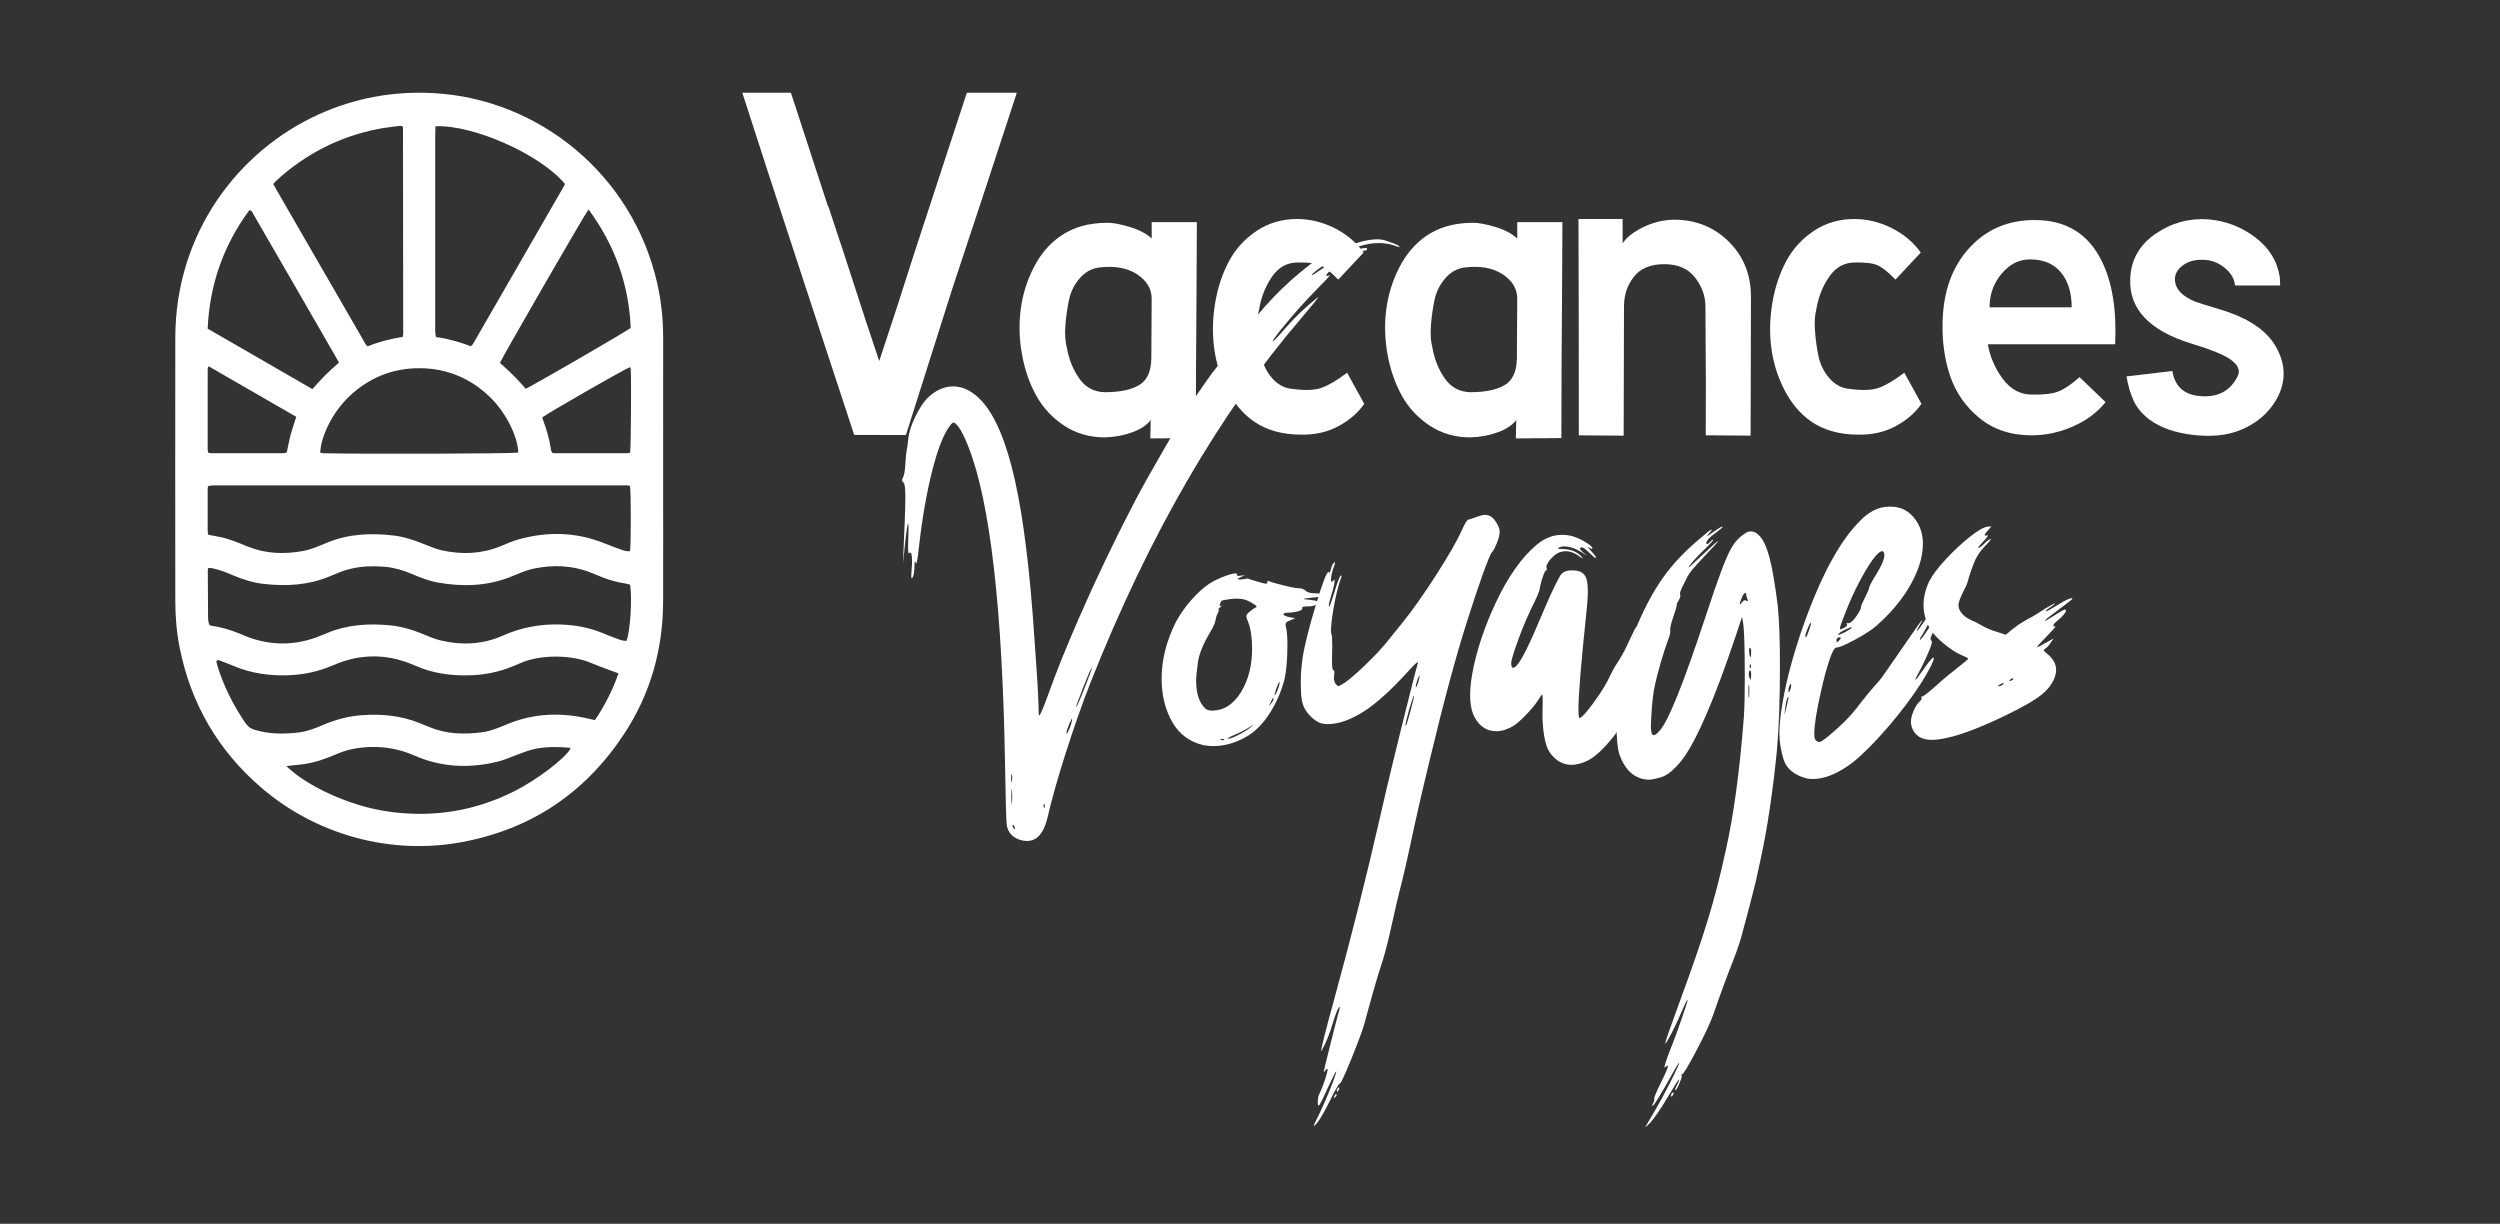 <?xml version="1.0" encoding="utf-8"?>
<!-- Generator: Adobe Illustrator 16.0.0, SVG Export Plug-In . SVG Version: 6.00 Build 0)  -->
<!DOCTYPE svg PUBLIC "-//W3C//DTD SVG 1.1//EN" "http://www.w3.org/Graphics/SVG/1.1/DTD/svg11.dtd">
<svg version="1.1" id="Calque_1" xmlns="http://www.w3.org/2000/svg" xmlns:xlink="http://www.w3.org/1999/xlink" x="0px" y="0px"
	 width="143px" height="70px" viewBox="0 0 143 70" enable-background="new 0 0 143 70" xml:space="preserve">
<rect x="0" y="0" width="143" height="70" fill="#333333" stroke="none"/>
<path fill-rule="evenodd" clip-rule="evenodd" fill="#FFFFFF" d="M37.931,26.849c0,2.519,0.006,5.038,0,7.553
	c-0.009,2.752-0.728,5.306-2.247,7.604c-2.21,3.345-5.293,5.419-9.244,6.158c-4.075,0.766-8.35-0.399-11.507-3.121
	c-2.467-2.127-4.019-4.797-4.655-7.992c-0.176-0.885-0.25-1.778-0.25-2.678c-0.004-5.024-0.009-10.045,0-15.068
	c0.011-5.965,3.592-10.678,8.209-12.765c2.084-0.942,4.269-1.337,6.556-1.214c5.996,0.321,11.371,4.627,12.795,10.853
	c0.237,1.038,0.346,2.093,0.345,3.159C37.93,21.841,37.931,24.346,37.931,26.849z M36.037,27.8
	c-0.151-0.059-0.316-0.036-0.478-0.036c-7.726,0-15.453,0-23.18,0c-0.081,0-0.164-0.005-0.244,0.003
	c-0.079,0.007-0.155,0.027-0.235,0.041c-0.008,0.07-0.021,0.124-0.021,0.177c-0.001,0.802-0.002,1.606,0,2.407
	c0,0.064,0.022,0.128,0.035,0.194c0.231,0.044,0.444,0.086,0.657,0.128c0.564,0.112,1.088,0.341,1.617,0.556
	c1.018,0.41,2.064,0.439,3.129,0.251c0.486-0.087,0.933-0.292,1.385-0.478c1.244-0.516,2.536-0.566,3.849-0.408
	c0.585,0.071,1.137,0.263,1.681,0.48c0.34,0.134,0.682,0.283,1.037,0.363c1.141,0.254,2.268,0.213,3.364-0.235
	c0.351-0.146,0.702-0.302,1.067-0.401c1.606-0.437,3.198-0.414,4.764,0.195c0.355,0.141,0.709,0.277,1.069,0.401
	c0.162,0.056,0.33,0.115,0.505,0.089C36.097,31.174,36.096,28.138,36.037,27.8z M36.044,33.445
	c-0.083-0.022-0.171-0.056-0.262-0.067c-0.461-0.065-0.904-0.194-1.337-0.36c-0.228-0.088-0.452-0.188-0.68-0.275
	c-1.061-0.415-2.147-0.445-3.25-0.216c-0.456,0.097-0.875,0.298-1.304,0.468c-1.359,0.537-2.756,0.578-4.174,0.324
	c-0.512-0.091-0.994-0.283-1.47-0.485c-0.491-0.21-0.996-0.362-1.53-0.411c-0.906-0.082-1.794-0.023-2.647,0.326
	c-0.201,0.084-0.403,0.164-0.604,0.246c-1.178,0.482-2.406,0.543-3.651,0.41c-0.641-0.066-1.25-0.258-1.841-0.511
	c-0.375-0.159-0.754-0.312-1.157-0.392c-0.074-0.016-0.151-0.011-0.22-0.012c-0.017,0.05-0.031,0.076-0.031,0.102
	c0.003,0.896,0.005,1.796,0.015,2.692c0.002,0.161,0.01,0.326,0.088,0.473c0.046,0.017,0.084,0.036,0.123,0.042
	c0.571,0.072,1.114,0.247,1.644,0.464c0.164,0.068,0.326,0.14,0.491,0.199c1.278,0.458,2.558,0.458,3.834,0
	c0.231-0.083,0.456-0.179,0.682-0.274c1.139-0.465,2.325-0.535,3.531-0.42c0.682,0.062,1.331,0.262,1.963,0.525
	c0.3,0.127,0.604,0.257,0.919,0.331c1.225,0.296,2.432,0.249,3.595-0.271c1.065-0.474,2.175-0.673,3.337-0.63
	c0.796,0.03,1.566,0.17,2.307,0.467c0.264,0.108,0.529,0.218,0.797,0.314c0.203,0.075,0.404,0.16,0.625,0.154
	C36.05,36.082,36.166,34.311,36.044,33.445z M35.377,38.515c-0.551-0.208-1.067-0.376-1.564-0.592
	c-1.125-0.487-2.936-0.487-4.026,0.001c-0.112,0.051-0.229,0.092-0.34,0.141c-0.86,0.376-1.76,0.553-2.697,0.566
	c-1.003,0.014-1.98-0.117-2.909-0.521c-0.138-0.06-0.276-0.113-0.416-0.168c-1.367-0.527-2.734-0.527-4.1,0
	c-0.102,0.039-0.202,0.08-0.302,0.123c-0.783,0.336-1.598,0.52-2.451,0.557c-1.117,0.048-2.198-0.096-3.231-0.539
	c-0.25-0.107-0.506-0.2-0.761-0.295c-0.059-0.022-0.128-0.051-0.208,0.027c0.017,0.076,0.032,0.168,0.059,0.254
	c0.364,1.179,0.91,2.268,1.605,3.286c0.14,0.205,0.309,0.329,0.542,0.397c0.826,0.24,1.664,0.246,2.508,0.145
	c0.477-0.059,0.922-0.227,1.361-0.417c0.704-0.304,1.435-0.507,2.202-0.567c1.14-0.088,2.255,0.008,3.327,0.439
	c0.189,0.074,0.379,0.148,0.567,0.229c0.971,0.411,1.98,0.439,3.006,0.308c0.506-0.065,0.971-0.258,1.435-0.454
	c1.551-0.65,3.14-0.702,4.759-0.308c0.09,0.021,0.181,0.039,0.288,0.063C34.594,40.355,35.042,39.477,35.377,38.515z M24.907,7.222
	c-0.005,0.186-0.012,0.347-0.012,0.508c0,3.658,0,7.316,0,10.975c0,0.108-0.004,0.218,0.003,0.327
	c0.004,0.078,0.026,0.155,0.042,0.246c0.698,0.097,1.36,0.287,1.989,0.525c0.045-0.038,0.071-0.051,0.086-0.073
	c0.051-0.08,0.101-0.161,0.149-0.243c1.71-2.968,3.421-5.936,5.131-8.904c0.007-0.012,0.01-0.026,0.011-0.039
	c0-0.013-0.005-0.026-0.007-0.04C30.915,8.84,27.079,7.125,24.907,7.222z M23,7.207c-0.068,0-0.15-0.009-0.229,0.002
	c-0.391,0.054-0.783,0.097-1.168,0.173c-2.2,0.438-4.123,1.427-5.781,2.934c-0.069,0.062-0.125,0.138-0.191,0.212
	c0.081,0.143,0.152,0.274,0.227,0.403c0.468,0.812,0.937,1.625,1.406,2.437c1.169,2.026,2.338,4.05,3.509,6.074
	c0.072,0.125,0.117,0.275,0.27,0.368c0.636-0.268,1.307-0.424,1.997-0.542c0.01-0.091,0.023-0.156,0.023-0.222
	c-0.002-3.917-0.006-7.833-0.012-11.75C23.05,7.273,23.025,7.249,23,7.207z M29.647,25.889c-0.028-0.931-0.715-2.296-1.611-3.167
	c-1.115-1.082-2.457-1.647-4.009-1.66c-1.551-0.012-2.901,0.532-4.034,1.596c-0.925,0.868-1.631,2.232-1.678,3.241
	c0.077,0.009,0.155,0.026,0.233,0.027C20.904,25.98,29.254,25.952,29.647,25.889z M19.389,20.738
	c-0.077-0.137-0.148-0.266-0.223-0.395c-0.802-1.39-1.603-2.779-2.404-4.169c-0.755-1.307-1.509-2.614-2.267-3.919
	c-0.051-0.087-0.068-0.213-0.234-0.23c-1.479,2.006-2.271,4.259-2.383,6.774c2.005,1.158,3.994,2.305,5.992,3.458
	c0.251-0.275,0.479-0.544,0.728-0.792C18.846,21.216,19.115,20.988,19.389,20.738z M33.663,11.979
	c-0.264,0.355-4.948,8.478-5.068,8.779c0.255,0.234,0.523,0.463,0.772,0.712c0.249,0.248,0.476,0.515,0.707,0.767
	c0.452-0.208,5.737-3.269,6.003-3.479C35.973,16.272,35.17,14.022,33.663,11.979z M16.381,43.818
	c1.163,1.151,3.613,2.27,5.711,2.586c2.547,0.388,4.987,0.023,7.3-1.131c1.293-0.643,2.957-1.91,3.244-2.458
	c-0.02-0.015-0.038-0.041-0.06-0.044c-0.625-0.055-1.248-0.066-1.87,0.044c-0.406,0.073-0.783,0.226-1.164,0.37
	c-0.355,0.135-0.708,0.29-1.076,0.381c-1.619,0.397-3.215,0.328-4.753-0.346c-0.815-0.356-1.653-0.518-2.54-0.491
	c-0.634,0.02-1.243,0.124-1.829,0.368c-0.175,0.072-0.351,0.146-0.528,0.215c-0.598,0.236-1.213,0.399-1.857,0.443
	C16.784,43.77,16.61,43.793,16.381,43.818z M11.922,20.944c-0.025,0.095-0.042,0.132-0.042,0.169
	c-0.002,1.536-0.002,3.071-0.001,4.607c0.001,0.062,0.03,0.124,0.044,0.18c0.062,0.01,0.102,0.022,0.141,0.022
	c1.386,0.001,2.773,0.002,4.16,0c0.062,0,0.125-0.029,0.179-0.042c0.076-0.353,0.135-0.688,0.222-1.015
	c0.091-0.337,0.208-0.667,0.322-1.022C15.277,22.88,13.621,21.924,11.922,20.944z M31.018,23.872
	c0.016,0.058,0.022,0.098,0.037,0.134c0.208,0.549,0.374,1.108,0.455,1.691c0.011,0.075,0.052,0.145,0.074,0.203
	c0.056,0.011,0.083,0.022,0.109,0.022c1.401,0.001,2.803,0.002,4.205,0.001c0.05,0,0.101-0.024,0.145-0.036
	c0.046-0.307,0.073-4.021,0.036-4.745c-0.003-0.049-0.021-0.098-0.033-0.148C35.724,21.113,31.527,23.517,31.018,23.872z"/>
<g>
	<path fill="#FFFFFF" d="M48.862,24.882l-2.78-8.458l-2.173-6.638L42.46,5.304h2.78l2.114,6.48h0.02l0.9,2.721l1.273,3.915
		l0.744,2.232l1.019-3.093l0.979-3.054l1.84-5.62l1.175-3.582h2.858l-1.782,5.442l-1.898,5.736l-2.663,8.399H48.862z"/>
	<path fill="#FFFFFF" d="M64.77,24.725c-0.502,0.183-1.028,0.281-1.576,0.293c-0.874,0-1.652-0.225-2.33-0.676
		c-0.679-0.45-1.211-1.024-1.596-1.723c-0.385-0.699-0.656-1.484-0.813-2.359c-0.156-0.874-0.179-1.732-0.069-2.574
		c0.111-0.842,0.359-1.638,0.745-2.389c0.385-0.75,0.884-1.341,1.498-1.771c0.731-0.522,1.638-0.783,2.721-0.783
		c0.327,0,0.757,0.082,1.293,0.245c0.535,0.164,0.946,0.382,1.234,0.656v-0.94h2.584c0,0.927-0.007,2.229-0.02,3.906
		c-0.013,1.677-0.023,3.201-0.029,4.571c-0.007,1.371-0.009,2.663-0.009,3.876l-2.604,0.02c0-0.039,0.003-0.202,0.01-0.489
		c0.006-0.288,0.009-0.457,0.009-0.51l0.04-0.098C65.634,24.294,65.272,24.542,64.77,24.725z M61.745,15.935
		c-0.301,0.352-0.499,0.756-0.597,1.213c-0.098,0.457-0.167,0.937-0.206,1.439c-0.04,0.503-0.013,0.93,0.078,1.283
		c0.118,0.678,0.355,1.271,0.715,1.781c0.359,0.509,0.845,0.77,1.458,0.783c0.849,0,1.5-0.134,1.958-0.402
		c0.457-0.267,0.692-0.772,0.705-1.517c0-0.392,0.002-0.966,0.01-1.723c0.006-0.757,0.01-1.325,0.01-1.704
		c0-0.574-0.285-1.044-0.852-1.41c-0.567-0.365-1.302-0.489-2.203-0.372C62.404,15.373,62.045,15.582,61.745,15.935z"/>
	<path fill="#FFFFFF" d="M75.577,22.189c0.398-0.137,0.891-0.427,1.478-0.871l0.979,1.781c-0.34,0.497-0.823,0.917-1.448,1.263
		c-0.628,0.346-1.345,0.512-2.154,0.5c-1.083,0-1.99-0.255-2.721-0.764c-0.614-0.431-1.115-1.025-1.507-1.782
		s-0.644-1.56-0.754-2.408c-0.111-0.849-0.091-1.713,0.059-2.594c0.149-0.881,0.414-1.675,0.793-2.379
		c0.377-0.705,0.907-1.283,1.585-1.733c0.679-0.451,1.449-0.675,2.311-0.675c0.731,0,1.442,0.173,2.134,0.519
		c0.691,0.346,1.246,0.813,1.664,1.4l-1.448,1.547c-0.405-0.418-0.741-0.689-1.009-0.813c-0.268-0.124-0.702-0.18-1.302-0.167
		c-0.614,0-1.106,0.271-1.478,0.813c-0.372,0.542-0.617,1.158-0.734,1.85c-0.091,0.353-0.118,0.78-0.079,1.282
		c0.04,0.503,0.107,0.983,0.206,1.439s0.296,0.861,0.597,1.213c0.3,0.353,0.659,0.562,1.077,0.626h0.039
		C74.607,22.343,75.178,22.327,75.577,22.189z"/>
	<path fill="#FFFFFF" d="M85.678,24.725c-0.502,0.183-1.027,0.281-1.574,0.293c-0.876,0-1.652-0.225-2.33-0.676
		c-0.68-0.45-1.212-1.024-1.596-1.723c-0.385-0.699-0.656-1.484-0.814-2.359c-0.154-0.874-0.179-1.732-0.068-2.574
		c0.111-0.842,0.359-1.638,0.745-2.389c0.386-0.75,0.884-1.341,1.497-1.771c0.732-0.522,1.639-0.783,2.723-0.783
		c0.324,0,0.756,0.082,1.291,0.245c0.535,0.164,0.946,0.382,1.234,0.656v-0.94h2.584c0,0.927-0.008,2.229-0.02,3.906
		c-0.013,1.677-0.023,3.201-0.03,4.571c-0.007,1.371-0.009,2.663-0.009,3.876l-2.604,0.02c0-0.039,0.004-0.202,0.01-0.489
		c0.007-0.288,0.011-0.457,0.011-0.51l0.038-0.098C86.543,24.294,86.182,24.542,85.678,24.725z M82.654,15.935
		c-0.3,0.352-0.499,0.756-0.597,1.213c-0.099,0.457-0.167,0.937-0.206,1.439c-0.038,0.503-0.013,0.93,0.079,1.283
		c0.117,0.678,0.355,1.271,0.715,1.781c0.358,0.509,0.844,0.77,1.459,0.783c0.848,0,1.5-0.134,1.956-0.402
		c0.458-0.267,0.692-0.772,0.705-1.517c0-0.392,0.003-0.966,0.011-1.723c0.006-0.757,0.01-1.325,0.01-1.704
		c0-0.574-0.283-1.044-0.853-1.41c-0.567-0.365-1.302-0.489-2.202-0.372C83.313,15.373,82.955,15.582,82.654,15.935z"/>
	<path fill="#FFFFFF" d="M93.452,15.837c-0.373,0.482-0.559,1.044-0.559,1.683c0,0.888-0.003,2.124-0.01,3.71
		c-0.006,1.586-0.01,2.817-0.01,3.69l-2.564-0.019c0-5.169-0.007-9.293-0.02-12.374h2.525v1.39c0.234-0.353,0.64-0.666,1.214-0.94
		c0.573-0.274,1.167-0.411,1.781-0.411c1.228,0.013,2.259,0.438,3.093,1.272c0.836,0.835,1.252,1.879,1.252,3.132
		c0,0.888-0.002,2.217-0.008,3.984c-0.008,1.769-0.012,3.091-0.012,3.964l-2.564-0.019c0.014-1.579,0.008-4.04-0.018-7.381
		c0-0.574-0.197-1.119-0.588-1.635c-0.393-0.515-0.987-0.773-1.782-0.773h0.02C94.407,15.112,93.823,15.354,93.452,15.837z"/>
	<path fill="#FFFFFF" d="M107.45,22.189c0.398-0.137,0.891-0.427,1.477-0.871l0.98,1.781c-0.34,0.497-0.822,0.917-1.449,1.263
		s-1.346,0.512-2.154,0.5c-1.082,0-1.99-0.255-2.721-0.764c-0.613-0.431-1.115-1.025-1.508-1.782
		c-0.391-0.757-0.643-1.56-0.754-2.408c-0.111-0.849-0.09-1.713,0.059-2.594c0.15-0.881,0.416-1.675,0.793-2.379
		c0.379-0.705,0.908-1.283,1.586-1.733c0.678-0.451,1.449-0.675,2.311-0.675c0.73,0,1.441,0.173,2.135,0.519
		c0.691,0.346,1.246,0.813,1.662,1.4l-1.447,1.547c-0.404-0.418-0.742-0.689-1.008-0.813c-0.27-0.124-0.703-0.18-1.303-0.167
		c-0.613,0-1.107,0.271-1.477,0.813c-0.375,0.542-0.619,1.158-0.736,1.85c-0.09,0.353-0.117,0.78-0.076,1.282
		c0.037,0.503,0.105,0.983,0.203,1.439c0.1,0.457,0.299,0.861,0.598,1.213c0.301,0.353,0.66,0.562,1.076,0.626h0.039
		C106.479,22.343,107.052,22.327,107.45,22.189z"/>
	<path fill="#FFFFFF" d="M114.565,21.681c0.445,0.594,1,0.89,1.666,0.89c0.678,0.014,1.186-0.048,1.525-0.186
		c0.34-0.137,0.736-0.408,1.195-0.813l1.488,1.429c-0.471,0.587-1.092,1.051-1.861,1.39c-0.77,0.34-1.559,0.509-2.367,0.509
		c-1.188,0-2.184-0.33-2.986-0.989c-0.803-0.659-1.363-1.468-1.684-2.427c-0.32-0.959-0.461-2.007-0.422-3.143
		c0.053-1.723,0.564-3.112,1.537-4.17c0.973-1.057,2.215-1.585,3.73-1.585c1.787,0,3.066,0.783,3.836,2.35
		c0.602,1.214,0.855,2.799,0.764,4.757h-7.303h0.02C113.835,20.424,114.122,21.087,114.565,21.681z M114.487,15.66
		c-0.457,0.548-0.684,1.188-0.684,1.919h4.697c0-0.835-0.205-1.501-0.615-1.998c-0.412-0.495-1.002-0.744-1.771-0.744
		C115.487,14.838,114.944,15.112,114.487,15.66z"/>
	<path fill="#FFFFFF" d="M126.118,22.669c0.875,0,1.5-0.384,1.877-1.155c0.158-0.313,0.033-0.619-0.369-0.92
		c-0.354-0.273-1.111-0.587-2.271-0.939c-2.414-0.744-3.584-1.984-3.506-3.72c0.041-1.07,0.52-1.921,1.439-2.555
		c0.92-0.634,1.928-0.911,3.023-0.833c0.98,0.079,1.871,0.418,2.674,1.018c0.803,0.601,1.275,1.365,1.42,2.292l0.02,0.47h-2.584
		c-0.027-0.378-0.232-0.721-0.617-1.028c-0.385-0.307-0.818-0.453-1.301-0.44c-0.484,0-0.881,0.14-1.188,0.421
		c-0.305,0.281-0.398,0.613-0.283,0.998c0.119,0.385,0.482,0.708,1.096,0.969c0.211,0.079,0.676,0.225,1.402,0.44
		c0.723,0.216,1.322,0.466,1.791,0.754c0.691,0.405,1.193,0.907,1.506,1.508c0.314,0.6,0.432,1.191,0.354,1.771
		s-0.328,1.132-0.754,1.654c-0.424,0.522-0.982,0.927-1.674,1.214c-0.744,0.313-1.641,0.411-2.693,0.293
		c-1.049-0.118-1.893-0.411-2.533-0.881c-0.406-0.313-0.699-0.659-0.883-1.038c-0.182-0.377-0.326-0.854-0.43-1.429l2.623-0.313
		C124.413,22.187,125.034,22.669,126.118,22.669z"/>
</g>
<g>
	<path fill="#FFFFFF" d="M58.744,48.104c-0.13,0-0.271-0.023-0.422-0.071c-0.42-0.147-0.666-0.424-0.734-0.831
		c-0.035-0.286-0.067-1.425-0.098-3.415c-0.151-8.926-0.842-14.983-2.072-18.169c-0.276-0.715-0.524-1.171-0.74-1.37
		c-0.052-0.053-0.098-0.078-0.137-0.078c-0.047,0-0.115,0.059-0.201,0.175c-0.36,0.467-0.698,1.327-1.017,2.578
		c-0.318,1.251-0.573,2.717-0.763,4.397c-0.064,0.605-0.117,0.908-0.155,0.908c-0.009,0-0.018-0.014-0.026-0.039
		c-0.013-0.061-0.026-0.092-0.04-0.092c-0.017,0-0.028,0.111-0.032,0.332c-0.009,0.299-0.046,0.502-0.111,0.61
		c-0.017,0.026-0.03,0.038-0.039,0.038c-0.022,0-0.032-0.052-0.032-0.154c0-0.079,0.006-0.191,0.019-0.338
		c0.018-0.178,0.026-0.331,0.026-0.461c0-0.347-0.037-0.52-0.11-0.52c-0.018,0-0.04,0.014-0.065,0.045l-0.013,0.007
		c-0.026,0-0.039-0.122-0.039-0.364c0-0.151,0.004-0.348,0.013-0.591l0.013-0.48c0-0.173-0.008-0.259-0.026-0.259
		c-0.035,0-0.102,0.462-0.202,1.389l-0.09,0.891c0.09-2.018,0.136-3.287,0.136-3.807c0-0.506-0.034-0.781-0.104-0.824
		c-0.056-0.048-0.084-0.096-0.084-0.143c0-0.043,0.02-0.098,0.059-0.163c0.065-0.134,0.108-0.391,0.129-0.77
		s0.049-0.648,0.082-0.809c0.032-0.16,0.063-0.389,0.094-0.688c0.035-0.326,0.161-0.717,0.38-1.176
		c0.218-0.459,0.447-0.816,0.685-1.071c0.468-0.458,0.963-0.689,1.487-0.689c0.584,0,1.132,0.28,1.643,0.838
		c0.779,0.848,1.413,2.365,1.9,4.549c0.487,2.184,0.855,5.168,1.107,8.957c0.143,1.922,0.223,3.247,0.24,3.976
		c0,0.333,0.013,0.498,0.04,0.498c0.052,0,0.218-0.385,0.5-1.156c0.433-1.225,1.015-2.676,1.747-4.355
		c0.982-2.255,2.048-4.482,3.195-6.682c0.394-0.757,0.965-1.781,1.714-3.071l0.941-1.624c0.321-0.558,0.803-1.296,1.448-2.214
		c0.265-0.376,0.449-0.625,0.553-0.747c0.173-0.194,0.601-0.747,1.286-1.655c0.718-0.957,1.394-1.767,2.029-2.429
		s1.332-1.286,2.094-1.87c0.407-0.32,0.893-0.638,1.46-0.954c0.227-0.125,0.368-0.193,0.429-0.202l0.006,0.006
		c0,0.026-0.191,0.147-0.576,0.364c-0.416,0.233-0.681,0.411-0.793,0.532c-0.035,0.043-0.052,0.069-0.052,0.078
		c0,0.004,0.002,0.007,0.006,0.007c0.021,0,0.091-0.042,0.208-0.124c0.355-0.243,0.783-0.468,1.286-0.675
		c0.74-0.308,1.365-0.461,1.876-0.461c0.194,0,0.404,0.043,0.629,0.13c0.418,0.139,0.623,0.24,0.623,0.305
		c0,0.008-0.005,0.013-0.018,0.013c-0.018,0-0.055-0.011-0.111-0.033c-0.338-0.134-0.691-0.201-1.063-0.201
		c-0.764,0-1.601,0.288-2.514,0.864c-0.532,0.332-0.918,0.596-1.156,0.792c-0.113,0.095-0.168,0.152-0.168,0.168
		c0,0.008,0.006,0.013,0.02,0.013c0.039,0,0.259-0.14,0.662-0.422c0.324-0.225,0.68-0.435,1.065-0.63
		c0.671-0.337,1.116-0.506,1.338-0.506c0.06,0,0.09,0.02,0.09,0.059c0,0.025-0.011,0.048-0.038,0.067
		c-0.025,0.02-0.057,0.03-0.097,0.03c-0.083,0-0.138,0.026-0.163,0.078c-0.026,0.052-0.246,0.172-0.663,0.363
		c-0.476,0.234-0.862,0.475-1.162,0.721c-0.142,0.122-0.214,0.207-0.214,0.26c0,0.017,0.014,0.025,0.039,0.025
		c0.035,0,0.084-0.015,0.149-0.045l0.013-0.006v0.006c0,0.047-0.248,0.318-0.746,0.812c-0.68,0.688-1.379,1.477-2.098,2.364
		c-0.281,0.351-0.422,0.554-0.422,0.611v0.006c0.047,0,0.29-0.253,0.727-0.76c0.545-0.632,1.167-1.223,1.864-1.772l0.019-0.013
		v0.006c0,0.04-0.315,0.431-0.947,1.176c-4.715,5.489-8.745,12.455-12.091,20.896c-0.476,1.221-0.944,2.553-1.406,3.997
		c-0.461,1.443-0.811,2.683-1.048,3.719C59.7,47.662,59.31,48.104,58.744,48.104z M57.859,44.735c0.022,0,0.035-0.072,0.04-0.216
		c0-0.067-0.006-0.133-0.02-0.194c-0.009-0.033-0.015-0.051-0.02-0.051c-0.012,0-0.021,0.071-0.025,0.213
		C57.838,44.651,57.847,44.735,57.859,44.735z M57.866,46.001c0.004,0,0.009-0.028,0.013-0.085c0.013-0.106,0.02-0.225,0.02-0.351
		s-0.006-0.241-0.02-0.35c-0.004-0.058-0.009-0.084-0.013-0.084c-0.012,0-0.019,0.144-0.019,0.434S57.854,46.001,57.866,46.001z
		 M58.048,47.43c0.008-0.004,0.013-0.015,0.013-0.032c0-0.021-0.009-0.056-0.026-0.101s-0.033-0.075-0.049-0.093
		c-0.015-0.015-0.029-0.022-0.042-0.022c-0.018,0-0.026,0.019-0.026,0.054c0,0.029,0.01,0.064,0.032,0.103
		c0.04,0.062,0.07,0.092,0.091,0.092H58.048z M59.723,46.203c0.009,0,0.018-0.005,0.026-0.018c0.009-0.011,0.013-0.025,0.013-0.049
		c0-0.021,0-0.037,0-0.044c0-0.027-0.005-0.053-0.016-0.08c-0.011-0.03-0.021-0.045-0.029-0.045c-0.013,0-0.022,0.034-0.026,0.104
		C59.691,46.16,59.702,46.203,59.723,46.203z M61.022,41.955c0.017,0,0.056-0.065,0.117-0.194c0.082-0.178,0.141-0.361,0.175-0.551
		c0.009-0.044,0.013-0.073,0.013-0.092c0-0.014-0.003-0.02-0.007-0.02c-0.012,0-0.059,0.086-0.136,0.26
		c-0.108,0.25-0.169,0.438-0.182,0.558C61.007,41.942,61.014,41.955,61.022,41.955z M61.555,40.449c0.035,0,0.19-0.351,0.467-1.053
		c0.286-0.722,0.429-1.117,0.429-1.188v-0.007c-0.035,0-0.191,0.352-0.468,1.056C61.706,39.962,61.563,40.356,61.555,40.449z"/>
	<path fill="#FFFFFF" d="M69.412,42.676c-0.19,0-0.381-0.017-0.571-0.052c-0.792-0.183-1.39-0.627-1.792-1.333
		c-0.402-0.707-0.604-1.532-0.604-2.472c0-1.072,0.273-2.155,0.818-3.247c0.229-0.428,0.521-0.844,0.876-1.247
		c0.355-0.401,0.71-0.723,1.065-0.96c0.19-0.117,0.409-0.229,0.656-0.332c0.385-0.155,0.658-0.233,0.818-0.233
		c0.052,0,0.078,0.013,0.078,0.04l-0.006,0.045c0,0.039,0.037,0.058,0.11,0.058c0.035,0,0.152-0.015,0.351-0.046
		c-0.264,0.121-0.402,0.193-0.416,0.215c0,0.025,0.037,0.039,0.111,0.039c0.095,0,0.251-0.021,0.467-0.064
		c0.096,0.043,0.19,0.078,0.286,0.104c0.441,0.129,0.69,0.195,0.747,0.195s0.084-0.018,0.084-0.053c0-0.078,0.013-0.117,0.039-0.117
		c0.013,0,0.026,0.008,0.039,0.02c0.069,0.035,0.226,0.084,0.468,0.15c0.663,0.177,1.089,0.266,1.28,0.266
		c0.143,0,0.266,0.048,0.369,0.143c0.105,0.096,0.295,0.144,0.572,0.144c0.424,0.013,0.637,0.041,0.637,0.084
		c0,0.052-0.237,0.102-0.709,0.149c-0.411,0.039-0.616,0.069-0.616,0.091c0,0.009,0.032,0.015,0.097,0.021
		c0.494,0.038,0.74,0.096,0.74,0.174c0,0.057-0.064,0.111-0.194,0.163c-0.112,0.044-0.247,0.065-0.403,0.065
		c-0.216,0-0.324,0.024-0.324,0.078l0.007,0.044c0,0.056-0.07,0.106-0.208,0.149c-0.165,0.053-0.388,0.083-0.668,0.092
		c-0.135,0.012-0.202,0.037-0.202,0.078c0,0.064,0.111,0.123,0.331,0.175l0.344,0.058l-0.292,0.123
		c-0.13,0.054-0.206,0.096-0.228,0.131c-0.022,0.035-0.033,0.07-0.033,0.111c0,0.051,0.011,0.117,0.033,0.194
		c0.047,0.232,0.071,0.547,0.071,0.941c0,0.857-0.059,1.536-0.175,2.032c-0.194,0.711-0.475,1.348-0.841,1.911
		c-0.366,0.566-0.778,0.995-1.237,1.283C70.728,42.479,70.07,42.676,69.412,42.676z M69.327,40.646c0.68,0,1.238-0.363,1.676-1.085
		c0.411-0.686,0.617-1.503,0.617-2.456c0-0.645-0.076-1.155-0.228-1.532c-0.069-0.164-0.104-0.275-0.104-0.33
		c0-0.061,0.061-0.145,0.182-0.248c0.164-0.133,0.286-0.219,0.364-0.252c0.025-0.01,0.039-0.025,0.039-0.046
		c0-0.057-0.165-0.167-0.494-0.331c-0.169-0.083-0.381-0.124-0.636-0.124c-0.251,0-0.543,0.04-0.877,0.117
		c-0.069,0.147-0.104,0.233-0.104,0.26c0,0.03,0.008,0.045,0.026,0.045c0.021,0,0.05-0.01,0.084-0.032l0.034-0.006
		c0,0.008-0.034,0.04-0.098,0.097c-0.083,0.064-0.124,0.11-0.124,0.138c0,0.002,0.005,0.006,0.016,0.006
		c0.011,0,0.017,0.013,0.017,0.038c0,0.035-0.02,0.089-0.059,0.163c-0.064,0.119-0.108,0.256-0.13,0.406
		c-0.021,0.148-0.121,0.372-0.298,0.672c-0.406,0.679-0.644,1.265-0.711,1.751c-0.067,0.49-0.101,0.832-0.101,1.027
		c0,0.657,0.138,1.153,0.416,1.487c0.056,0.073,0.108,0.125,0.155,0.155C69.081,40.618,69.193,40.646,69.327,40.646z M69.924,42.338
		c0.066,0,0.098-0.01,0.098-0.031c0-0.026-0.028-0.039-0.084-0.039c-0.044,0-0.079,0.006-0.107,0.018
		c-0.028,0.008-0.042,0.021-0.042,0.026C69.789,42.33,69.833,42.338,69.924,42.338z M70.256,42.254
		c0.134-0.014,0.335-0.088,0.604-0.227c0.303-0.156,0.528-0.299,0.675-0.429c0.108-0.092,0.162-0.14,0.162-0.149
		c-0.013,0-0.095,0.053-0.247,0.155c-0.221,0.147-0.5,0.291-0.838,0.429c-0.255,0.104-0.382,0.174-0.382,0.207
		C70.23,42.25,70.238,42.254,70.256,42.254z M72.594,40.365c0.013,0,0.048-0.04,0.104-0.118c0.099-0.12,0.149-0.211,0.149-0.272
		c0-0.033-0.007-0.052-0.02-0.052c-0.026,0-0.08,0.092-0.162,0.273C72.617,40.292,72.594,40.349,72.594,40.365z M72.912,39.779
		c0.014,0,0.048-0.057,0.104-0.168c0.116-0.242,0.175-0.437,0.175-0.578c0-0.018-0.005-0.026-0.013-0.026
		c-0.026,0-0.087,0.138-0.182,0.408c-0.06,0.179-0.091,0.293-0.091,0.346C72.905,39.774,72.907,39.779,72.912,39.779z"/>
	<path fill="#FFFFFF" d="M75.159,64.411c-0.004,0-0.007-0.011-0.007-0.026c0.013-0.063,0.108-0.267,0.286-0.617
		c0.281-0.576,0.563-1.236,0.844-1.981c0.104-0.282,0.154-0.453,0.154-0.52c-0.024,0-0.186,0.318-0.485,0.955
		c-0.308,0.68-0.48,1.021-0.52,1.021c-0.034,0-0.052-0.06-0.052-0.177c0-0.198,0.023-0.353,0.071-0.461
		c0.091-0.163,0.203-0.442,0.337-0.837c0.105-0.32,0.156-0.528,0.156-0.617l-0.025-0.005c-0.039,0-0.076,0.027-0.114,0.086
		c-0.036,0.059-0.063,0.088-0.081,0.088c-0.004,0-0.006-0.004-0.006-0.013c0.008-0.07,0.143-0.621,0.402-1.657
		c0.251-1,0.417-1.639,0.5-1.92c0.012-0.043,0.019-0.078,0.019-0.099c0-0.022-0.007-0.03-0.019-0.03
		c-0.065,0-0.193,0.305-0.383,0.92c-0.156,0.517-0.316,0.938-0.48,1.267c-0.113,0.229-0.178,0.346-0.195,0.346
		c0.035-0.278,0.277-1.235,0.728-2.872c0.999-3.646,1.883-7.151,2.649-10.52c0.395-1.744,0.929-3.958,1.604-6.643
		c0.277-1.117,0.465-1.847,0.564-2.195c0-0.016-0.002-0.026-0.006-0.026c-0.057,0-0.219,0.15-0.487,0.449
		c-1.243,1.38-2.29,2.271-3.144,2.675c-0.544,0.277-1.056,0.417-1.531,0.417c-0.125,0-0.24-0.014-0.345-0.04
		c-0.187-0.053-0.376-0.168-0.567-0.347c-0.193-0.18-0.342-0.38-0.446-0.596c-0.099-0.247-0.153-0.524-0.162-0.834
		c-0.008-0.31-0.013-0.513-0.013-0.608c0-0.437,0.035-0.887,0.104-1.35c0.104-0.705,0.362-1.735,0.773-3.091
		c0.372-1.225,0.607-1.837,0.708-1.837c0.005,0,0.011,0.005,0.02,0.015c0.009,0.012,0.017,0.018,0.026,0.018
		c0.033,0,0.066-0.067,0.097-0.201c0.064-0.252,0.137-0.377,0.215-0.377c0.014,0,0.019,0.008,0.019,0.025s-0.005,0.044-0.019,0.078
		c-0.144,0.373-0.215,0.662-0.215,0.87c0,0.091,0.016,0.136,0.046,0.136c0.025,0,0.062-0.031,0.11-0.096
		c0.018-0.022,0.03-0.033,0.039-0.033s0.013,0.02,0.013,0.059c0,0.165-0.074,0.476-0.221,0.936c-0.073,0.238-0.11,0.408-0.11,0.513
		c0,0.028,0.003,0.045,0.013,0.045c0.035,0,0.134-0.269,0.299-0.806c0.19-0.652,0.323-0.98,0.396-0.98
		c0.013,0,0.02,0.012,0.02,0.033c0,0.013-0.006,0.034-0.014,0.064c-0.121,0.32-0.232,0.723-0.334,1.205
		c-0.102,0.483-0.169,0.877-0.205,1.182c-0.035,0.305-0.052,0.521-0.052,0.646c0,0.129,0.013,0.218,0.036,0.267
		c0.023,0.046,0.035,0.271,0.035,0.675l-0.013,0.76c0,0.386,0.023,0.578,0.067,0.578c0.046,0,0.069,0.05,0.069,0.146
		c0,0.047-0.005,0.095-0.014,0.148c-0.008,0.054-0.013,0.101-0.013,0.141c0,0.143,0.03,0.258,0.095,0.347
		c0.062,0.088,0.115,0.133,0.158,0.133c0.048,0,0.174-0.067,0.378-0.201c0.283-0.197,0.67-0.532,1.154-0.997
		c0.485-0.466,0.879-0.882,1.183-1.249c0.329-0.411,0.648-0.809,0.961-1.188c0.575-0.716,1.216-1.623,1.923-2.725
		c0.705-1.102,1.189-1.942,1.453-2.522c0.073-0.178,0.148-0.329,0.221-0.452c0.074-0.124,0.126-0.185,0.156-0.185
		c0.029,0,0.17-0.045,0.423-0.136c0.251-0.091,0.426-0.137,0.526-0.137c0.224,0,0.413,0.1,0.564,0.299
		c0.189,0.251,0.286,0.478,0.286,0.682c0,0.212-0.092,0.509-0.273,0.891c-0.069,0.137-0.128,0.229-0.175,0.271
		c-0.078,0.092-0.248,0.502-0.511,1.234c-0.263,0.731-0.551,1.596-0.867,2.59c-0.636,1.974-1.359,4.65-2.168,8.027
		c-0.476,1.968-0.866,3.677-1.169,5.123c-0.174,0.801-0.311,1.408-0.416,1.824c-0.203,0.774-0.451,1.833-0.746,3.175
		c-0.147,0.629-0.301,1.188-0.462,1.684c-0.199,0.587-0.517,1.693-0.954,3.315c-0.117,0.404-0.363,1.068-0.74,1.995
		c-0.385,0.946-0.606,1.422-0.663,1.422c-0.056,0-0.24,0.315-0.551,0.948c-0.343,0.688-0.601,1.133-0.772,1.33
		C75.227,64.359,75.176,64.411,75.159,64.411z M76.307,62.813c-0.003,0-0.006-0.004-0.006-0.014c0-0.017,0.011-0.048,0.029-0.098
		c0.02-0.047,0.036-0.077,0.055-0.097c0.019-0.018,0.031-0.024,0.039-0.024c0.022,0,0.033,0.015,0.033,0.045
		c0,0.033-0.025,0.076-0.078,0.129C76.344,62.794,76.321,62.813,76.307,62.813z M76.491,62.443c-0.019,0-0.027-0.028-0.027-0.084
		c0-0.024,0.009-0.048,0.027-0.075c0.016-0.029,0.035-0.05,0.055-0.063c0.02-0.014,0.033-0.019,0.042-0.019
		c0.013,0,0.021,0.009,0.021,0.031c0,0.017-0.006,0.041-0.014,0.071C76.554,62.397,76.52,62.443,76.491,62.443z M80.406,41.521
		c0.03,0,0.13-0.313,0.298-0.942c0.117-0.433,0.176-0.693,0.176-0.785v-0.014c-0.018,0-0.054,0.092-0.11,0.275
		c-0.13,0.387-0.233,0.751-0.312,1.088c-0.043,0.17-0.064,0.277-0.064,0.32C80.393,41.502,80.395,41.521,80.406,41.521z
		 M80.991,39.308c0.029,0,0.068-0.077,0.115-0.23c0.061-0.181,0.091-0.313,0.091-0.395c0-0.018-0.002-0.025-0.006-0.025
		c-0.021,0-0.058,0.074-0.11,0.22c-0.064,0.179-0.098,0.312-0.098,0.403C80.983,39.298,80.985,39.308,80.991,39.308z"/>
	<path fill="#FFFFFF" d="M89.886,43.748c-0.269,0-0.513-0.07-0.733-0.208c-0.227-0.16-0.398-0.333-0.521-0.519
		c-0.138-0.214-0.239-0.52-0.304-0.924c-0.066-0.401-0.098-0.807-0.098-1.221l0.012-0.733c0-0.268-0.008-0.407-0.025-0.415
		c-0.029,0-0.105,0.102-0.227,0.304c-0.143,0.231-0.363,0.502-0.66,0.813c-0.296,0.311-0.551,0.536-0.762,0.675
		c-0.342,0.203-0.666,0.306-0.969,0.306c-0.609,0-1.059-0.332-1.344-0.994c-0.108-0.295-0.163-0.65-0.163-1.071
		c0-0.467,0.067-1.011,0.202-1.63c0.255-1.179,0.667-2.374,1.234-3.591c0.715-1.536,1.512-2.671,2.396-3.402
		c0.441-0.364,0.922-0.546,1.442-0.546c0.389,0,0.781,0.11,1.176,0.332c0.362,0.203,0.544,0.348,0.544,0.435
		c0,0.021-0.014,0.032-0.038,0.032c-0.039,0-0.101-0.027-0.182-0.084l-0.033-0.02l-0.008,0.006c0,0.014,0.067,0.092,0.196,0.234
		c0.182,0.199,0.272,0.322,0.272,0.37c0,0.013-0.006,0.019-0.02,0.019c-0.043,0-0.158-0.093-0.345-0.279
		c-0.216-0.215-0.36-0.324-0.435-0.324c-0.078,0-0.117,0.02-0.117,0.059c0,0.047,0.066,0.127,0.201,0.24l0.215,0.188l-0.279-0.188
		c-0.381-0.238-0.731-0.357-1.052-0.357c-0.091,0-0.173,0.016-0.243,0.046c-0.072,0.03-0.107,0.052-0.107,0.065
		c0,0.021,0.102,0.035,0.305,0.039c0.464,0.018,0.814,0.164,1.053,0.441c0.039,0.043,0.059,0.07,0.059,0.084l-0.007,0.006
		c-0.019,0-0.084-0.043-0.202-0.129c-0.26-0.188-0.51-0.279-0.753-0.279c-0.112,0-0.229,0.02-0.347,0.061
		c-0.119,0.042-0.241,0.119-0.367,0.234c-0.125,0.115-0.224,0.227-0.293,0.338c-0.069,0.11-0.104,0.197-0.104,0.264l0.007,0.051
		c0.013,0.035,0.019,0.063,0.019,0.084c0,0.044-0.014,0.066-0.045,0.066c-0.056,0-0.145,0.207-0.266,0.623
		c-0.048,0.164-0.082,0.316-0.102,0.454c-0.019,0.14-0.182,0.516-0.49,1.13c-0.346,0.723-0.662,1.513-0.948,2.37
		c-0.124,0.373-0.188,0.615-0.188,0.729c0,0.176,0.035,0.267,0.105,0.267c0.163,0,0.416-0.348,0.76-1.039
		c0.207-0.408,0.56-1.203,1.058-2.385c0.208-0.489,0.401-0.917,0.581-1.283c0.18-0.365,0.303-0.584,0.367-0.658
		c0.125-0.139,0.314-0.207,0.564-0.207h0.109c0.395,0,0.646,0.155,0.754,0.467c0.057,0.165,0.084,0.411,0.084,0.74
		c0,0.313-0.025,0.699-0.077,1.162c-0.307,2.894-0.46,4.753-0.46,5.584c0,0.278,0.017,0.439,0.051,0.489h0.014
		c0.069,0,0.21-0.128,0.422-0.387c0.225-0.268,0.463-0.591,0.714-0.965c0.251-0.377,0.446-0.714,0.585-1.013
		c0.125-0.274,0.292-0.567,0.5-0.884c0.207-0.316,0.426-0.731,0.655-1.246c0.226-0.49,0.354-0.733,0.39-0.733l0.006,0.019
		c0,0.056-0.037,0.158-0.115,0.304c-0.096,0.2-0.145,0.319-0.145,0.356c0,0.014,0.006,0.021,0.014,0.021
		c0.035,0,0.133-0.164,0.293-0.487c0.078-0.16,0.146-0.322,0.207-0.486c0.168-0.416,0.307-0.697,0.408-0.845
		c0.043-0.06,0.072-0.091,0.086-0.091c0.013,0,0.02,0.012,0.02,0.032c0,0.079-0.111,0.444-0.332,1.097
		c-0.216,0.642-0.358,1.038-0.428,1.188c-0.035,0.057-0.053,0.104-0.053,0.143c0,0.014,0.008,0.021,0.02,0.021
		c0.035,0,0.18-0.274,0.436-0.82c0.211-0.458,0.346-0.687,0.403-0.687c0.034,0,0.052,0.049,0.052,0.148
		c0,0.166-0.052,0.391-0.156,0.676c-0.096,0.265-0.145,0.433-0.145,0.507c0,0.035,0.014,0.052,0.041,0.052
		c0.008,0,0.021-0.003,0.039-0.009c0.018-0.008,0.031-0.012,0.045-0.012c0.029,0,0.045,0.022,0.045,0.065
		c0,0.093-0.072,0.362-0.221,0.813c-0.23,0.691-0.408,1.16-0.539,1.408c-0.057,0.112-0.085,0.188-0.085,0.233
		c0,0.013,0.005,0.02,0.014,0.02l0.021-0.007c0.029-0.021,0.082-0.089,0.152-0.202c0.07-0.111,0.146-0.243,0.224-0.395
		c0.079-0.153,0.16-0.304,0.25-0.458c0.089-0.153,0.163-0.275,0.224-0.365c0.063-0.086,0.124-0.178,0.189-0.27l-0.061,0.281
		c-0.037,0.181-0.15,0.472-0.338,0.869c-0.184,0.396-0.396,0.815-0.635,1.249c-0.238,0.436-0.457,0.802-0.656,1.096
		c-0.806,1.172-1.497,1.905-2.078,2.2C90.483,43.669,90.172,43.748,89.886,43.748z"/>
	<path fill="#FFFFFF" d="M94.113,64.475V64.47c0-0.011,0.053-0.1,0.157-0.274c0.375-0.632,0.666-1.139,0.869-1.521
		c0.581-1.099,0.885-1.725,0.915-1.881l-0.007-0.008c-0.021,0-0.134,0.181-0.337,0.54c-0.714,1.289-1.112,1.935-1.194,1.935
		c-0.01,0-0.012-0.003-0.012-0.014c0-0.026,0.016-0.072,0.051-0.143c0.053-0.091,0.077-0.165,0.077-0.222l-0.013-0.044
		c0-0.09,0.137-0.411,0.41-0.96c0.25-0.5,0.376-0.799,0.376-0.896c0-0.024-0.007-0.032-0.021-0.032
		c-0.024,0-0.077,0.037-0.155,0.116l-0.014,0.005c-0.003,0-0.005-0.005-0.005-0.019c0-0.129,0.156-0.583,0.467-1.363
		c0.1-0.245,0.275-0.73,0.527-1.449c0.215-0.621,0.324-0.97,0.324-1.039l-0.008-0.014c-0.025,0-0.137,0.226-0.33,0.677
		c-0.108,0.261-0.231,0.534-0.371,0.821c-0.139,0.288-0.262,0.528-0.373,0.724s-0.178,0.293-0.205,0.293
		c0-0.04,0.077-0.277,0.227-0.717c0.153-0.44,0.351-0.986,0.592-1.639c0.697-1.884,1.241-3.466,1.631-4.741
		c0.389-1.277,0.729-2.595,1.018-3.948c0.455-2.01,0.803-4.563,1.041-7.662c0.033-0.503,0.051-1.218,0.051-2.145
		c0-1.688-0.027-2.734-0.084-3.142l-0.072-0.423l-0.357,1.078c-1.232,3.672-2.264,6.045-3.09,7.124
		c-0.438,0.537-0.82,0.855-1.146,0.956c-0.326,0.104-0.574,0.154-0.743,0.154c-0.276,0-0.538-0.074-0.786-0.222
		c-0.393-0.233-0.693-0.65-0.902-1.253c-0.104-0.359-0.155-0.912-0.155-1.656c0-0.849,0.056-1.583,0.169-2.208
		c0.252-1.367,0.597-2.552,1.039-3.551c0.454-1.061,0.942-1.955,1.465-2.686c0.521-0.729,1.178-1.432,1.969-2.107
		c0.477-0.415,0.74-0.623,0.793-0.623c0.01,0,0.012,0.003,0.012,0.006c0,0.026-0.059,0.107-0.18,0.241
		c-0.07,0.073-0.104,0.116-0.104,0.13h0.006c0.023,0,0.148-0.08,0.363-0.24c0.299-0.208,0.477-0.312,0.531-0.312
		c0.006,0,0.008,0.002,0.008,0.007c0,0.039-0.127,0.151-0.377,0.338c-0.377,0.268-0.564,0.473-0.564,0.616
		c0.004,0.031,0.02,0.046,0.045,0.046c0.047,0,0.113-0.046,0.195-0.136c0.051-0.074,0.096-0.111,0.137-0.111
		c0.008,0,0.014,0.003,0.018,0.008c0,0.017-0.043,0.075-0.133,0.175c-0.088,0.1-0.209,0.221-0.359,0.363
		c-0.152,0.144-0.305,0.296-0.459,0.461c-0.154,0.165-0.271,0.302-0.353,0.409c-0.069,0.092-0.104,0.143-0.104,0.156v0.006
		c0.031,0,0.199-0.146,0.506-0.441c0.762-0.719,1.162-1.078,1.195-1.078v0.007c0,0.03-0.271,0.331-0.811,0.899
		c-0.542,0.569-0.854,0.941-0.936,1.113l-0.312,0.624c-0.087,0.169-0.13,0.303-0.13,0.403c0,0.017,0.002,0.031,0.009,0.045
		c0.007,0.012,0.011,0.032,0.011,0.059c0,0.072-0.036,0.166-0.107,0.279c-0.072,0.112-0.107,0.184-0.107,0.213
		c0,0.006,0.003,0.008,0.007,0.008c0.005,0,0.006,0.004,0.006,0.012c0,0.063-0.063,0.279-0.19,0.653
		c-0.128,0.374-0.191,0.628-0.191,0.763l0.007,0.092c0,0.112-0.044,0.284-0.131,0.511c-0.112,0.295-0.247,0.71-0.403,1.242
		c-0.154,0.531-0.271,0.972-0.344,1.316c-0.1,0.464-0.168,1.063-0.208,1.795c-0.017,0.254-0.025,0.439-0.025,0.557
		c0,0.35,0.057,0.526,0.169,0.526c0.073,0,0.176-0.076,0.305-0.227c0.484-0.473,1.368-2.652,2.649-6.54
		c0.369-1.12,0.666-1.986,0.895-2.597c0.227-0.609,0.422-1.057,0.588-1.341c0.162-0.284,0.336-0.497,0.518-0.64
		c0.23-0.19,0.387-0.29,0.473-0.299c0.084-0.008,0.133-0.012,0.146-0.012c0.137,0,0.277,0.068,0.422,0.208
		c0.236,0.207,0.439,0.625,0.609,1.252c0.17,0.628,0.33,1.57,0.488,2.826c0.08,0.795,0.121,1.954,0.121,3.474
		c0,1.887-0.059,3.487-0.176,4.799c-0.24,2.39-0.547,4.43-0.914,6.123c-0.152,0.68-0.242,1.099-0.273,1.26
		c-0.15,0.644-0.443,1.764-0.875,3.356c-0.123,0.404-0.268,0.826-0.443,1.266c-0.332,0.828-0.707,1.843-1.123,3.048
		c-0.156,0.45-0.477,1.135-0.959,2.057c-0.486,0.922-0.764,1.384-0.833,1.384c-0.018-0.008-0.031-0.014-0.039-0.014
		c-0.005,0-0.008,0.001-0.008,0.008s0.005,0.02,0.014,0.039c0.009,0.017,0.014,0.034,0.014,0.051c0,0.079-0.043,0.222-0.131,0.43
		c-0.107,0.262-0.19,0.396-0.247,0.396c-0.003,0-0.007-0.006-0.007-0.014c0-0.043,0.041-0.14,0.117-0.285
		c0.079-0.149,0.118-0.248,0.118-0.301l-0.007-0.014c-0.034,0-0.256,0.346-0.662,1.034c-0.391,0.659-0.713,1.131-0.969,1.423
		C94.233,64.385,94.134,64.475,94.113,64.475z M95.614,62.722c-0.018,0-0.026-0.025-0.026-0.078c0-0.026,0.009-0.052,0.026-0.08
		c0.017-0.029,0.035-0.05,0.055-0.059c0.02-0.011,0.033-0.017,0.042-0.017c0.013,0,0.02,0.009,0.02,0.025
		c0,0.018-0.003,0.042-0.013,0.072C95.678,62.675,95.644,62.722,95.614,62.722z M99.528,34.578c0.018,0,0.055-0.041,0.111-0.123
		s0.115-0.123,0.176-0.123c0.021,0,0.045,0.009,0.074,0.026c0.027,0.017,0.051,0.025,0.068,0.025c0.012,0,0.02-0.009,0.02-0.025
		c0-0.021-0.008-0.055-0.025-0.098s-0.033-0.089-0.047-0.137c-0.012-0.047-0.02-0.081-0.02-0.104c0-0.069-0.014-0.104-0.045-0.104
		c-0.068,0-0.145,0.104-0.227,0.313c-0.066,0.173-0.1,0.281-0.1,0.324C99.515,34.57,99.521,34.578,99.528,34.578z M100.036,39.917
		c0.018,0,0.025-0.126,0.025-0.378c0-0.245-0.008-0.369-0.025-0.369s-0.027,0.124-0.027,0.369
		C100.009,39.791,100.019,39.917,100.036,39.917z M100.126,38.872c0.027,0,0.041-0.097,0.041-0.288c0-0.148-0.021-0.227-0.061-0.227
		c-0.037,0-0.063,0.04-0.07,0.115l-0.008,0.075c0,0.043,0.006,0.086,0.014,0.128C100.081,38.806,100.11,38.872,100.126,38.872z
		 M100.134,37.579c0.021,0,0.033-0.096,0.033-0.285c0-0.161-0.023-0.242-0.068-0.242c-0.033,0-0.051,0.063-0.051,0.19
		c0,0.082,0.01,0.168,0.033,0.259C100.095,37.553,100.112,37.579,100.134,37.579z M100.112,38.216c0.027,0,0.043-0.029,0.047-0.085
		c0-0.033-0.006-0.067-0.02-0.101s-0.023-0.049-0.033-0.049c-0.012,0-0.021,0.035-0.025,0.104
		C100.081,38.173,100.093,38.216,100.112,38.216z"/>
	<path fill="#FFFFFF" d="M103.679,44.56c-0.156,0-0.301-0.019-0.436-0.059c-0.662-0.203-1.07-0.563-1.227-1.074
		c-0.156-0.514-0.234-1.001-0.234-1.465c0-0.501,0.059-1.079,0.174-1.734c0.266-1.565,0.752-3.287,1.455-5.161
		c0.922-2.445,1.912-4.199,2.969-5.26c0.527-0.55,1.084-0.825,1.67-0.825h0.104c0.617,0,1.109,0.277,1.473,0.832
		c0.242,0.372,0.363,0.802,0.363,1.292c0,0.795-0.285,1.659-0.855,2.59c-0.455,0.745-1.063,1.449-1.82,2.111
		c-0.189,0.164-0.445,0.34-0.764,0.533c-0.322,0.19-0.627,0.354-0.92,0.492c-0.291,0.14-0.492,0.208-0.6,0.208
		c-0.109,0.019-0.244,0.27-0.404,0.758c-0.16,0.485-0.314,1.062-0.461,1.723c-0.26,1.139-0.389,1.949-0.389,2.435
		c0,0.178,0.02,0.297,0.057,0.356c0.08,0.087,0.158,0.13,0.234,0.13c0.074,0,0.246-0.111,0.521-0.337
		c0.678-0.562,1.203-1.081,1.576-1.558c0.49-0.642,0.91-1.151,1.26-1.532c0.131-0.14,0.314-0.389,0.553-0.747
		c0.178-0.265,0.5-0.729,0.967-1.396l0.416-0.605c0.369-0.536,0.566-0.804,0.598-0.804c0,0.021-0.045,0.112-0.137,0.273
		c-0.121,0.198-0.182,0.313-0.182,0.342l0.006,0.008c0.043,0,0.207-0.213,0.486-0.637c0.355-0.541,0.551-0.816,0.584-0.824
		c0.035-0.01,0.055-0.014,0.061-0.014c0.014,0,0.02,0.009,0.02,0.025c0,0.109-0.236,0.59-0.709,1.441
		c-0.111,0.2-0.184,0.319-0.215,0.356c-0.037,0.063-0.057,0.105-0.057,0.132c0,0.021,0.006,0.031,0.02,0.031
		c0.012,0,0.057-0.046,0.129-0.138c0.074-0.096,0.16-0.218,0.26-0.374s0.195-0.297,0.287-0.422c0.09-0.125,0.152-0.201,0.184-0.228
		c0.033-0.026,0.057-0.04,0.076-0.04c0.025,0,0.037,0.025,0.037,0.07c0,0.137-0.08,0.367-0.24,0.695
		c-0.094,0.183-0.143,0.313-0.143,0.397c0,0.043,0.014,0.07,0.039,0.081s0.039,0.037,0.039,0.075c0,0.164-0.189,0.635-0.57,1.408
		c-0.105,0.208-0.182,0.357-0.234,0.447c-0.1,0.175-0.15,0.276-0.15,0.306c0,0.005,0.004,0.009,0.008,0.009
		c0.039,0,0.182-0.181,0.428-0.542c0.338-0.483,0.541-0.726,0.604-0.726c0.014,0,0.021,0.014,0.021,0.037
		c0,0.166-0.229,0.618-0.684,1.359c-0.539,0.848-1.191,1.713-1.951,2.594s-1.432,1.554-2.016,2.016
		C105.136,44.249,104.374,44.56,103.679,44.56z M102.073,40.877c0.01,0,0.059-0.199,0.15-0.596c0.053-0.222,0.08-0.355,0.084-0.404
		c0-0.014-0.004-0.019-0.012-0.019c-0.01,0-0.025,0.021-0.051,0.062c-0.023,0.042-0.047,0.119-0.072,0.232
		c-0.027,0.115-0.049,0.24-0.064,0.375c-0.021,0.178-0.035,0.288-0.035,0.331V40.877z M102.321,39.593
		c0.018,0,0.041-0.037,0.072-0.104c0.043-0.108,0.064-0.208,0.064-0.3c0-0.043-0.006-0.064-0.02-0.071
		c-0.021,0-0.047,0.036-0.078,0.105c-0.043,0.106-0.064,0.206-0.064,0.298C102.296,39.563,102.304,39.589,102.321,39.593z
		 M103.296,36.456c0.029,0,0.094-0.141,0.188-0.422c0.068-0.191,0.104-0.323,0.104-0.397c0-0.012,0-0.019-0.006-0.019
		c-0.031,0-0.09,0.106-0.18,0.321c-0.088,0.215-0.133,0.353-0.133,0.419C103.269,36.423,103.278,36.456,103.296,36.456z
		 M105.081,36.735c0.01,0,0.025-0.014,0.057-0.039c0.027-0.027,0.061-0.063,0.1-0.107c0.039-0.046,0.059-0.076,0.059-0.094
		c0-0.025-0.035-0.039-0.104-0.039c-0.039,0-0.074,0.014-0.105,0.041c-0.029,0.027-0.045,0.063-0.045,0.101
		C105.042,36.688,105.056,36.735,105.081,36.735z M105.159,36.306c0.061,0,0.176-0.044,0.344-0.13
		c0.234-0.121,0.377-0.213,0.428-0.278v-0.014c0-0.005-0.002-0.007-0.014-0.007c-0.059,0-0.178,0.045-0.355,0.131
		c-0.121,0.055-0.223,0.113-0.305,0.168c-0.082,0.057-0.123,0.096-0.123,0.116C105.134,36.302,105.142,36.306,105.159,36.306z
		 M105.276,35.994c0.043,0,0.121-0.031,0.232-0.097c0.004,0,0.008-0.003,0.008-0.007c0.09-0.043,0.137-0.098,0.137-0.162
		c0-0.013-0.006-0.029-0.018-0.049c-0.01-0.02-0.016-0.033-0.016-0.043c0-0.008,0.002-0.012,0.006-0.012
		c0.008,0,0.021,0.004,0.033,0.012c0.012,0.01,0.031,0.014,0.051,0.014c0.061,0,0.121-0.021,0.178-0.065
		c0.146-0.12,0.301-0.319,0.461-0.597c0.064-0.113,0.096-0.193,0.096-0.24c0-0.078,0.078-0.269,0.234-0.571
		c0.156-0.304,0.234-0.489,0.234-0.56c0-0.029,0.041-0.123,0.123-0.278s0.186-0.331,0.311-0.526c0.295-0.48,0.441-0.838,0.441-1.072
		c0-0.111-0.035-0.184-0.109-0.213h-0.027c-0.109,0-0.283,0.151-0.512,0.454c-0.242,0.333-0.506,0.771-0.791,1.315
		c-0.287,0.543-0.549,1.122-0.787,1.736l-0.014,0.033c-0.203,0.506-0.305,0.801-0.305,0.883
		C105.243,35.979,105.255,35.994,105.276,35.994z"/>
	<path fill="#FFFFFF" d="M110.483,42.319c-0.467,0-0.807-0.162-1.012-0.479c-0.111-0.169-0.164-0.359-0.164-0.566
		c0-0.177,0.053-0.387,0.158-0.628c0.107-0.244,0.223-0.421,0.35-0.534c0.068-0.056,0.104-0.112,0.104-0.168
		c0-0.014-0.004-0.028-0.014-0.043c-0.008-0.016-0.012-0.029-0.012-0.042c0-0.014,0.008-0.02,0.025-0.02l0.025,0.006
		c0.025,0,0.107-0.052,0.246-0.154c0.139-0.106,0.299-0.238,0.48-0.404c0.391-0.352,0.697-0.613,0.924-0.791l0.564-0.449
		c0.281-0.212,0.422-0.337,0.422-0.377c0-0.025-0.131-0.094-0.396-0.205c-0.303-0.136-0.627-0.344-0.973-0.629
		c-0.348-0.283-0.607-0.557-0.781-0.813c-0.268-0.455-0.402-0.928-0.402-1.416c0-0.447,0.111-0.903,0.332-1.371
		c0.193-0.367,0.514-0.789,0.957-1.263s0.893-0.894,1.348-1.257c0.453-0.363,0.797-0.56,1.025-0.59l0.223-0.013
		c-0.262,0.277-0.391,0.441-0.391,0.494c0,0.021,0.018,0.031,0.053,0.031c0.025,0,0.061-0.006,0.104-0.02h0.018
		c0.01,0,0.014,0.003,0.014,0.008c0,0.043-0.096,0.166-0.285,0.369c-0.182,0.187-0.271,0.299-0.271,0.338
		c0,0.01,0.004,0.013,0.012,0.013c0.031,0,0.1-0.043,0.207-0.13c0.061-0.047,0.109-0.092,0.143-0.137
		c0.078-0.086,0.186-0.168,0.318-0.246l0.033-0.014c0.004,0,0.008,0.006,0.008,0.014c0,0.039-0.109,0.174-0.326,0.402
		c-0.178,0.182-0.32,0.362-0.43,0.539c-0.15,0.251-0.311,0.65-0.479,1.195c-0.053,0.16-0.084,0.264-0.092,0.311
		c-0.021,0.105-0.115,0.313-0.277,0.624c-0.166,0.338-0.248,0.576-0.248,0.715c0,0.155,0.066,0.312,0.201,0.472
		c0.133,0.156,0.307,0.283,0.52,0.377c0.195,0.085,0.41,0.192,0.643,0.326c0.189,0.117,0.463,0.232,0.818,0.344l0.525,0.169
		c0.33-0.276,0.572-0.468,0.73-0.575c0.158-0.105,0.303-0.194,0.439-0.268c0.307-0.161,0.541-0.295,0.701-0.404
		c0.299-0.201,0.559-0.361,0.779-0.473c0.082-0.049,0.133-0.072,0.148-0.072l0.006,0.008c0,0.033-0.098,0.113-0.297,0.24
		c-0.146,0.096-0.223,0.156-0.223,0.188c0,0.008,0.008,0.013,0.021,0.013c0.086-0.013,0.301-0.13,0.648-0.351
		c0.424-0.264,0.699-0.396,0.826-0.396c0.023,0,0.037,0.005,0.037,0.014c0,0.03-0.104,0.123-0.313,0.279l-0.531,0.402
		c-0.484,0.355-0.727,0.547-0.727,0.577c0,0.014,0.004,0.021,0.012,0.021c0.025,0,0.15-0.071,0.377-0.215
		c0.451-0.285,0.697-0.428,0.74-0.428c0.047,0,0.072,0.017,0.072,0.051c0,0.031-0.016,0.072-0.047,0.125
		c-0.068,0.117-0.188,0.242-0.352,0.378c-0.168,0.138-0.264,0.229-0.289,0.28c-0.027,0.049-0.041,0.08-0.041,0.094
		c0,0.022,0.018,0.033,0.053,0.033l0.066-0.006c0.002,0,0.006,0.002,0.006,0.006c0,0.042-0.168,0.234-0.502,0.576
		c-0.367,0.368-0.551,0.575-0.551,0.618c0.043,0,0.209-0.084,0.5-0.254l0.449-0.248c-0.156,0.235-0.266,0.386-0.324,0.449
		c-0.063,0.065-0.117,0.113-0.164,0.141c-0.047,0.029-0.072,0.055-0.072,0.08c0,0.04,0.063,0.107,0.188,0.201
		c0.344,0.278,0.516,0.587,0.516,0.93c0,0.243-0.086,0.504-0.258,0.785s-0.443,0.552-0.818,0.813
		c-0.375,0.26-0.959,0.584-1.756,0.974C112.825,41.844,111.392,42.319,110.483,42.319z M114.313,39.26
		c0.027,0,0.063-0.007,0.105-0.025c0.043-0.018,0.088-0.041,0.135-0.074c0.049-0.033,0.072-0.056,0.072-0.069
		c0-0.007-0.01-0.014-0.031-0.014c-0.027,0-0.063,0.011-0.109,0.027c-0.045,0.02-0.09,0.043-0.135,0.075s-0.068,0.055-0.068,0.068
		C114.282,39.256,114.294,39.26,114.313,39.26z M114.944,38.956c0.018,0,0.051-0.009,0.098-0.026
		c0.047-0.017,0.08-0.036,0.098-0.057c0.016-0.018,0.025-0.03,0.025-0.041c0-0.022-0.014-0.031-0.039-0.031
		c-0.047,0-0.092,0.021-0.133,0.063c-0.043,0.043-0.063,0.07-0.063,0.084C114.931,38.954,114.937,38.956,114.944,38.956z"/>
</g>
<path fill-rule="evenodd" clip-rule="evenodd" fill="#FFFFFF" d="M-46.734-147.671c0,2.519,0.006,5.038,0,7.553
	c-0.009,2.752-0.728,5.306-2.247,7.604c-2.21,3.345-5.293,5.419-9.244,6.158c-4.075,0.766-8.35-0.399-11.507-3.121
	c-2.467-2.127-4.019-4.797-4.655-7.992c-0.176-0.885-0.25-1.778-0.25-2.678c-0.004-5.024-0.009-10.045,0-15.068
	c0.011-5.965,3.592-10.678,8.209-12.765c2.084-0.942,4.269-1.337,6.556-1.214c5.996,0.321,11.371,4.627,12.795,10.853
	c0.237,1.038,0.346,2.093,0.345,3.159C-46.735-152.68-46.734-150.175-46.734-147.671z M-48.628-146.721
	c-0.151-0.059-0.316-0.036-0.478-0.036c-7.726,0-15.453,0-23.18,0c-0.081,0-0.164-0.005-0.244,0.003
	c-0.079,0.007-0.155,0.027-0.235,0.041c-0.008,0.07-0.021,0.124-0.021,0.177c-0.001,0.802-0.002,1.606,0,2.407
	c0,0.064,0.022,0.128,0.035,0.194c0.231,0.044,0.444,0.086,0.657,0.128c0.564,0.112,1.088,0.341,1.617,0.556
	c1.018,0.41,2.064,0.439,3.129,0.251c0.486-0.087,0.933-0.292,1.385-0.478c1.244-0.516,2.536-0.566,3.849-0.408
	c0.585,0.071,1.137,0.263,1.681,0.48c0.34,0.134,0.682,0.283,1.037,0.363c1.141,0.254,2.268,0.213,3.364-0.235
	c0.351-0.146,0.702-0.302,1.067-0.401c1.606-0.437,3.198-0.414,4.764,0.195c0.355,0.141,0.709,0.277,1.069,0.401
	c0.162,0.056,0.33,0.115,0.505,0.089C-48.568-143.347-48.569-146.383-48.628-146.721z M-48.621-141.075
	c-0.083-0.022-0.171-0.056-0.262-0.067c-0.461-0.065-0.904-0.194-1.337-0.36c-0.228-0.088-0.452-0.188-0.68-0.275
	c-1.061-0.415-2.147-0.445-3.25-0.216c-0.456,0.097-0.875,0.298-1.304,0.468c-1.359,0.537-2.756,0.578-4.174,0.324
	c-0.512-0.091-0.994-0.283-1.47-0.485c-0.491-0.21-0.996-0.362-1.53-0.411c-0.906-0.082-1.794-0.023-2.647,0.326
	c-0.201,0.084-0.403,0.164-0.604,0.246c-1.178,0.482-2.406,0.543-3.651,0.41c-0.641-0.066-1.25-0.258-1.841-0.511
	c-0.375-0.159-0.754-0.312-1.157-0.392c-0.074-0.016-0.151-0.011-0.22-0.012c-0.017,0.05-0.031,0.076-0.031,0.102
	c0.003,0.896,0.005,1.796,0.015,2.692c0.002,0.161,0.01,0.326,0.088,0.473c0.046,0.017,0.084,0.036,0.123,0.042
	c0.571,0.072,1.114,0.247,1.644,0.464c0.164,0.068,0.326,0.14,0.491,0.199c1.278,0.458,2.558,0.458,3.834,0
	c0.231-0.083,0.456-0.179,0.682-0.274c1.139-0.465,2.325-0.535,3.531-0.42c0.682,0.062,1.331,0.262,1.963,0.525
	c0.3,0.127,0.604,0.257,0.919,0.331c1.225,0.296,2.432,0.249,3.595-0.271c1.065-0.474,2.175-0.673,3.337-0.63
	c0.796,0.03,1.566,0.17,2.307,0.467c0.264,0.108,0.529,0.218,0.797,0.314c0.203,0.075,0.404,0.16,0.625,0.154
	C-48.615-138.438-48.499-140.21-48.621-141.075z M-49.288-136.006c-0.551-0.208-1.067-0.376-1.564-0.592
	c-1.125-0.487-2.936-0.487-4.026,0.001c-0.112,0.051-0.229,0.092-0.34,0.141c-0.86,0.376-1.76,0.553-2.697,0.566
	c-1.003,0.014-1.98-0.117-2.909-0.521c-0.138-0.06-0.276-0.113-0.416-0.168c-1.367-0.527-2.734-0.527-4.1,0
	c-0.102,0.039-0.202,0.08-0.302,0.123c-0.783,0.336-1.598,0.52-2.451,0.557c-1.117,0.048-2.198-0.096-3.231-0.539
	c-0.25-0.107-0.506-0.2-0.761-0.295c-0.059-0.022-0.128-0.051-0.208,0.027c0.017,0.076,0.032,0.168,0.059,0.254
	c0.364,1.179,0.91,2.268,1.605,3.286c0.14,0.205,0.309,0.329,0.542,0.397c0.826,0.24,1.664,0.246,2.508,0.145
	c0.477-0.059,0.922-0.227,1.361-0.417c0.704-0.304,1.435-0.507,2.202-0.567c1.14-0.088,2.255,0.008,3.327,0.439
	c0.189,0.074,0.379,0.148,0.567,0.229c0.971,0.411,1.98,0.439,3.006,0.308c0.506-0.065,0.971-0.258,1.435-0.454
	c1.551-0.65,3.14-0.702,4.759-0.308c0.09,0.021,0.181,0.039,0.288,0.063C-50.071-134.165-49.624-135.044-49.288-136.006z
	 M-59.758-167.299c-0.005,0.186-0.012,0.347-0.012,0.508c0,3.658,0,7.316,0,10.975c0,0.108-0.004,0.218,0.003,0.327
	c0.004,0.078,0.026,0.155,0.042,0.246c0.698,0.097,1.36,0.287,1.989,0.525c0.045-0.038,0.071-0.051,0.086-0.073
	c0.051-0.08,0.101-0.161,0.149-0.243c1.71-2.968,3.421-5.936,5.131-8.904c0.007-0.012,0.01-0.026,0.011-0.039
	c0-0.013-0.005-0.026-0.007-0.04C-53.75-165.68-57.586-167.396-59.758-167.299z M-61.666-167.314c-0.068,0-0.15-0.009-0.229,0.002
	c-0.391,0.054-0.783,0.097-1.168,0.173c-2.2,0.438-4.123,1.427-5.781,2.934c-0.069,0.062-0.125,0.138-0.191,0.212
	c0.081,0.143,0.152,0.274,0.227,0.403c0.468,0.812,0.937,1.625,1.406,2.437c1.169,2.026,2.338,4.05,3.509,6.074
	c0.072,0.125,0.117,0.275,0.27,0.368c0.636-0.268,1.307-0.424,1.997-0.542c0.01-0.091,0.023-0.156,0.023-0.222
	c-0.002-3.917-0.006-7.833-0.012-11.75C-61.615-167.248-61.64-167.271-61.666-167.314z M-55.018-148.631
	c-0.028-0.931-0.715-2.296-1.611-3.167c-1.115-1.082-2.457-1.647-4.009-1.66c-1.551-0.012-2.901,0.532-4.034,1.596
	c-0.925,0.868-1.631,2.232-1.678,3.241c0.077,0.009,0.155,0.026,0.233,0.027C-63.761-148.54-55.411-148.569-55.018-148.631z
	 M-65.276-153.783c-0.077-0.137-0.148-0.266-0.223-0.395c-0.802-1.39-1.603-2.779-2.404-4.169c-0.755-1.307-1.509-2.614-2.267-3.919
	c-0.051-0.087-0.068-0.213-0.234-0.23c-1.479,2.006-2.271,4.259-2.383,6.774c2.005,1.158,3.994,2.305,5.992,3.458
	c0.251-0.275,0.479-0.544,0.728-0.792C-65.819-153.305-65.55-153.533-65.276-153.783z M-51.002-162.542
	c-0.264,0.355-4.948,8.478-5.068,8.779c0.255,0.234,0.523,0.463,0.772,0.712c0.249,0.248,0.476,0.515,0.707,0.767
	c0.452-0.208,5.737-3.269,6.003-3.479C-48.692-158.248-49.495-160.498-51.002-162.542z M-68.284-130.702
	c1.163,1.151,3.613,2.27,5.711,2.586c2.547,0.388,4.987,0.023,7.3-1.131c1.293-0.643,2.957-1.91,3.244-2.458
	c-0.02-0.015-0.038-0.041-0.06-0.044c-0.625-0.055-1.248-0.066-1.87,0.044c-0.406,0.073-0.783,0.226-1.164,0.37
	c-0.355,0.135-0.708,0.29-1.076,0.381c-1.619,0.397-3.215,0.328-4.753-0.346c-0.815-0.356-1.653-0.518-2.54-0.491
	c-0.634,0.02-1.243,0.124-1.829,0.368c-0.175,0.072-0.351,0.146-0.528,0.215c-0.598,0.236-1.213,0.399-1.857,0.443
	C-67.881-130.751-68.055-130.728-68.284-130.702z M-72.743-153.577c-0.025,0.095-0.042,0.132-0.042,0.169
	c-0.002,1.536-0.002,3.071-0.001,4.607c0.001,0.062,0.03,0.124,0.044,0.18c0.062,0.01,0.102,0.022,0.141,0.022
	c1.386,0.001,2.773,0.002,4.16,0c0.062,0,0.125-0.029,0.179-0.042c0.076-0.353,0.135-0.688,0.222-1.015
	c0.091-0.337,0.208-0.667,0.322-1.022C-69.388-151.64-71.044-152.596-72.743-153.577z M-53.647-150.649
	c0.016,0.058,0.022,0.098,0.037,0.134c0.208,0.549,0.374,1.108,0.455,1.691c0.011,0.075,0.052,0.145,0.074,0.203
	c0.056,0.011,0.083,0.022,0.109,0.022c1.401,0.001,2.803,0.002,4.205,0.001c0.05,0,0.101-0.024,0.145-0.036
	c0.046-0.307,0.073-4.021,0.036-4.745c-0.003-0.049-0.021-0.098-0.033-0.148C-48.941-153.407-53.138-151.004-53.647-150.649z"/>
<g>
	<path fill="#FFFFFF" d="M-35.803-149.639l-2.78-8.458l-2.173-6.638l-1.449-4.482h2.78l2.114,6.48h0.02l0.9,2.721l1.273,3.915
		l0.744,2.232l1.019-3.093l0.979-3.054l1.84-5.62l1.175-3.582h2.858l-1.782,5.442l-1.898,5.736l-2.663,8.399H-35.803z"/>
	<path fill="#FFFFFF" d="M-19.896-149.795c-0.502,0.183-1.028,0.281-1.576,0.293c-0.874,0-1.652-0.225-2.33-0.676
		c-0.679-0.45-1.211-1.024-1.596-1.723c-0.385-0.699-0.656-1.484-0.813-2.359c-0.156-0.874-0.179-1.732-0.069-2.574
		c0.111-0.842,0.359-1.638,0.745-2.389c0.385-0.75,0.884-1.341,1.498-1.771c0.731-0.522,1.638-0.783,2.721-0.783
		c0.327,0,0.757,0.082,1.293,0.245c0.535,0.164,0.946,0.382,1.234,0.656v-0.94h2.584c0,0.927-0.007,2.229-0.02,3.906
		c-0.013,1.677-0.023,3.201-0.029,4.571c-0.007,1.371-0.009,2.663-0.009,3.876l-2.604,0.02c0-0.039,0.003-0.202,0.01-0.489
		c0.006-0.288,0.009-0.457,0.009-0.51l0.04-0.098C-19.031-150.226-19.393-149.979-19.896-149.795z M-22.92-158.586
		c-0.301,0.352-0.499,0.756-0.597,1.213c-0.098,0.457-0.167,0.937-0.206,1.439c-0.04,0.503-0.013,0.93,0.078,1.283
		c0.118,0.678,0.355,1.271,0.715,1.781c0.359,0.509,0.845,0.77,1.458,0.783c0.849,0,1.5-0.134,1.958-0.402
		c0.457-0.267,0.692-0.772,0.705-1.517c0-0.392,0.002-0.966,0.01-1.723c0.006-0.757,0.01-1.325,0.01-1.704
		c0-0.574-0.285-1.044-0.852-1.41c-0.567-0.365-1.302-0.489-2.203-0.372C-22.261-159.147-22.62-158.939-22.92-158.586z"/>
	<path fill="#FFFFFF" d="M-9.088-152.331c0.398-0.137,0.891-0.427,1.478-0.871l0.979,1.781c-0.34,0.497-0.823,0.917-1.448,1.263
		c-0.628,0.346-1.345,0.512-2.154,0.5c-1.083,0-1.99-0.255-2.721-0.764c-0.614-0.431-1.115-1.025-1.507-1.782
		s-0.644-1.56-0.754-2.408c-0.111-0.849-0.091-1.713,0.059-2.594c0.149-0.881,0.414-1.675,0.793-2.379
		c0.377-0.705,0.907-1.283,1.585-1.733c0.679-0.451,1.449-0.675,2.311-0.675c0.731,0,1.442,0.173,2.134,0.519
		c0.691,0.346,1.246,0.813,1.664,1.4l-1.448,1.547c-0.405-0.418-0.741-0.689-1.009-0.813c-0.268-0.124-0.702-0.18-1.302-0.167
		c-0.614,0-1.106,0.271-1.478,0.813c-0.372,0.542-0.617,1.158-0.734,1.85c-0.091,0.353-0.118,0.78-0.079,1.282
		c0.04,0.503,0.107,0.983,0.206,1.439s0.296,0.861,0.597,1.213c0.3,0.353,0.659,0.562,1.077,0.626h0.039
		C-10.058-152.178-9.487-152.194-9.088-152.331z"/>
	<path fill="#FFFFFF" d="M1.013-149.795c-0.502,0.183-1.027,0.281-1.574,0.293c-0.876,0-1.652-0.225-2.33-0.676
		c-0.68-0.45-1.212-1.024-1.596-1.723c-0.385-0.699-0.656-1.484-0.814-2.359c-0.154-0.874-0.179-1.732-0.068-2.574
		c0.111-0.842,0.359-1.638,0.745-2.389c0.386-0.75,0.884-1.341,1.497-1.771c0.732-0.522,1.639-0.783,2.723-0.783
		c0.324,0,0.756,0.082,1.291,0.245c0.535,0.164,0.946,0.382,1.234,0.656v-0.94h2.584c0,0.927-0.008,2.229-0.02,3.906
		c-0.013,1.677-0.023,3.201-0.03,4.571c-0.007,1.371-0.009,2.663-0.009,3.876l-2.604,0.02c0-0.039,0.004-0.202,0.01-0.489
		c0.007-0.288,0.011-0.457,0.011-0.51L2.1-150.54C1.878-150.226,1.517-149.979,1.013-149.795z M-2.011-158.586
		c-0.3,0.352-0.499,0.756-0.597,1.213c-0.099,0.457-0.167,0.937-0.206,1.439c-0.038,0.503-0.013,0.93,0.079,1.283
		c0.117,0.678,0.355,1.271,0.715,1.781c0.358,0.509,0.844,0.77,1.459,0.783c0.848,0,1.5-0.134,1.956-0.402
		c0.458-0.267,0.692-0.772,0.705-1.517c0-0.392,0.003-0.966,0.011-1.723c0.006-0.757,0.01-1.325,0.01-1.704
		c0-0.574-0.283-1.044-0.853-1.41c-0.567-0.365-1.302-0.489-2.202-0.372C-1.352-159.147-1.71-158.939-2.011-158.586z"/>
	<path fill="#FFFFFF" d="M8.787-158.684c-0.373,0.482-0.559,1.044-0.559,1.683c0,0.888-0.003,2.124-0.01,3.71
		c-0.006,1.586-0.01,2.817-0.01,3.69l-2.564-0.019c0-5.169-0.007-9.293-0.02-12.374H8.15v1.39c0.234-0.353,0.64-0.666,1.214-0.94
		c0.573-0.274,1.167-0.411,1.781-0.411c1.228,0.013,2.259,0.438,3.093,1.272c0.836,0.835,1.252,1.879,1.252,3.132
		c0,0.888-0.002,2.217-0.008,3.984c-0.008,1.769-0.012,3.091-0.012,3.964l-2.564-0.019c0.014-1.579,0.008-4.04-0.018-7.381
		c0-0.574-0.197-1.119-0.588-1.635c-0.393-0.515-0.987-0.773-1.782-0.773h0.02C9.742-159.409,9.158-159.167,8.787-158.684z"/>
	<path fill="#FFFFFF" d="M22.785-152.331c0.398-0.137,0.891-0.427,1.477-0.871l0.98,1.781c-0.34,0.497-0.822,0.917-1.449,1.263
		s-1.346,0.512-2.154,0.5c-1.082,0-1.99-0.255-2.721-0.764c-0.613-0.431-1.115-1.025-1.508-1.782
		c-0.391-0.757-0.643-1.56-0.754-2.408c-0.111-0.849-0.09-1.713,0.059-2.594c0.15-0.881,0.416-1.675,0.793-2.379
		c0.379-0.705,0.908-1.283,1.586-1.733c0.678-0.451,1.449-0.675,2.311-0.675c0.73,0,1.441,0.173,2.135,0.519
		c0.691,0.346,1.246,0.813,1.662,1.4l-1.447,1.547c-0.404-0.418-0.742-0.689-1.008-0.813c-0.27-0.124-0.703-0.18-1.303-0.167
		c-0.613,0-1.107,0.271-1.477,0.813c-0.375,0.542-0.619,1.158-0.736,1.85c-0.09,0.353-0.117,0.78-0.076,1.282
		c0.037,0.503,0.105,0.983,0.203,1.439c0.1,0.457,0.299,0.861,0.598,1.213c0.301,0.353,0.66,0.562,1.076,0.626h0.039
		C21.814-152.178,22.387-152.194,22.785-152.331z"/>
	<path fill="#FFFFFF" d="M29.9-152.84c0.445,0.594,1,0.89,1.666,0.89c0.678,0.014,1.186-0.048,1.525-0.186
		c0.34-0.137,0.736-0.408,1.195-0.813l1.488,1.429c-0.471,0.587-1.092,1.051-1.861,1.39c-0.77,0.34-1.559,0.509-2.367,0.509
		c-1.188,0-2.184-0.33-2.986-0.989c-0.803-0.659-1.363-1.468-1.684-2.427c-0.32-0.959-0.461-2.007-0.422-3.143
		c0.053-1.723,0.564-3.112,1.537-4.17c0.973-1.057,2.215-1.585,3.73-1.585c1.787,0,3.066,0.783,3.836,2.35
		c0.602,1.214,0.855,2.799,0.764,4.757H29.02h0.02C29.17-154.096,29.457-153.434,29.9-152.84z M29.822-158.86
		c-0.457,0.548-0.684,1.188-0.684,1.919h4.697c0-0.835-0.205-1.501-0.615-1.998c-0.412-0.495-1.002-0.744-1.771-0.744
		C30.822-159.683,30.279-159.409,29.822-158.86z"/>
	<path fill="#FFFFFF" d="M41.453-151.852c0.875,0,1.5-0.384,1.877-1.155c0.158-0.313,0.033-0.619-0.369-0.92
		c-0.354-0.273-1.111-0.587-2.271-0.939c-2.414-0.744-3.584-1.984-3.506-3.72c0.041-1.07,0.52-1.921,1.439-2.555
		c0.92-0.634,1.928-0.911,3.023-0.833c0.98,0.079,1.871,0.418,2.674,1.018c0.803,0.601,1.275,1.365,1.42,2.292l0.02,0.47h-2.584
		c-0.027-0.378-0.232-0.721-0.617-1.028c-0.385-0.307-0.818-0.453-1.301-0.44c-0.484,0-0.881,0.14-1.188,0.421
		c-0.305,0.281-0.398,0.613-0.283,0.998c0.119,0.385,0.482,0.708,1.096,0.969c0.211,0.079,0.676,0.225,1.402,0.44
		c0.723,0.216,1.322,0.466,1.791,0.754c0.691,0.405,1.193,0.907,1.506,1.508c0.314,0.6,0.432,1.191,0.354,1.771
		s-0.328,1.132-0.754,1.654c-0.424,0.522-0.982,0.927-1.674,1.214c-0.744,0.313-1.641,0.411-2.693,0.293
		c-1.049-0.118-1.893-0.411-2.533-0.881c-0.406-0.313-0.699-0.659-0.883-1.038c-0.182-0.377-0.326-0.854-0.43-1.429l2.623-0.313
		C39.748-152.334,40.369-151.852,41.453-151.852z"/>
</g>
<g>
	<path fill="#F45D28" d="M-25.921-126.416c-0.13,0-0.271-0.023-0.422-0.071c-0.42-0.147-0.666-0.424-0.734-0.831
		c-0.035-0.286-0.067-1.425-0.098-3.415c-0.151-8.926-0.842-14.983-2.072-18.169c-0.276-0.715-0.524-1.171-0.74-1.37
		c-0.052-0.053-0.098-0.078-0.137-0.078c-0.047,0-0.115,0.059-0.201,0.175c-0.36,0.467-0.698,1.327-1.017,2.578
		c-0.318,1.251-0.573,2.717-0.763,4.397c-0.064,0.605-0.117,0.908-0.155,0.908c-0.009,0-0.018-0.014-0.026-0.039
		c-0.013-0.061-0.026-0.092-0.04-0.092c-0.017,0-0.028,0.111-0.032,0.332c-0.009,0.299-0.046,0.502-0.111,0.61
		c-0.017,0.026-0.03,0.038-0.039,0.038c-0.022,0-0.032-0.052-0.032-0.154c0-0.079,0.006-0.191,0.019-0.338
		c0.018-0.178,0.026-0.331,0.026-0.461c0-0.347-0.037-0.52-0.11-0.52c-0.018,0-0.04,0.014-0.065,0.045l-0.013,0.007
		c-0.026,0-0.039-0.122-0.039-0.364c0-0.151,0.004-0.348,0.013-0.591l0.013-0.48c0-0.173-0.008-0.259-0.026-0.259
		c-0.035,0-0.102,0.462-0.202,1.389l-0.09,0.891c0.09-2.018,0.136-3.287,0.136-3.807c0-0.506-0.034-0.781-0.104-0.824
		c-0.056-0.048-0.084-0.096-0.084-0.143c0-0.043,0.02-0.098,0.059-0.163c0.065-0.134,0.108-0.391,0.129-0.77
		s0.049-0.648,0.082-0.809c0.032-0.16,0.063-0.389,0.094-0.688c0.035-0.326,0.161-0.717,0.38-1.176
		c0.218-0.459,0.447-0.816,0.685-1.071c0.468-0.458,0.963-0.689,1.487-0.689c0.584,0,1.132,0.28,1.643,0.838
		c0.779,0.848,1.413,2.365,1.9,4.549c0.487,2.184,0.855,5.168,1.107,8.957c0.143,1.922,0.223,3.247,0.24,3.976
		c0,0.333,0.013,0.498,0.04,0.498c0.052,0,0.218-0.385,0.5-1.156c0.433-1.225,1.015-2.676,1.747-4.355
		c0.982-2.255,2.048-4.482,3.195-6.682c0.394-0.757,0.965-1.781,1.714-3.071l0.941-1.624c0.321-0.558,0.803-1.296,1.448-2.214
		c0.265-0.376,0.449-0.625,0.553-0.747c0.173-0.194,0.601-0.747,1.286-1.655c0.718-0.957,1.394-1.767,2.029-2.429
		s1.332-1.286,2.094-1.87c0.407-0.32,0.893-0.638,1.46-0.954c0.227-0.125,0.368-0.193,0.429-0.202l0.006,0.006
		c0,0.026-0.191,0.147-0.576,0.364c-0.416,0.233-0.681,0.411-0.793,0.532c-0.035,0.043-0.052,0.069-0.052,0.078
		c0,0.004,0.002,0.007,0.006,0.007c0.021,0,0.091-0.042,0.208-0.124c0.355-0.243,0.783-0.468,1.286-0.675
		c0.74-0.308,1.365-0.461,1.876-0.461c0.194,0,0.404,0.043,0.629,0.13c0.418,0.139,0.623,0.24,0.623,0.305
		c0,0.008-0.005,0.013-0.018,0.013c-0.018,0-0.055-0.011-0.111-0.033c-0.338-0.134-0.691-0.201-1.063-0.201
		c-0.764,0-1.601,0.288-2.514,0.864c-0.532,0.332-0.918,0.596-1.156,0.792c-0.113,0.095-0.168,0.152-0.168,0.168
		c0,0.008,0.006,0.013,0.02,0.013c0.039,0,0.259-0.14,0.662-0.422c0.324-0.225,0.68-0.435,1.065-0.63
		c0.671-0.337,1.116-0.506,1.338-0.506c0.06,0,0.09,0.02,0.09,0.059c0,0.025-0.011,0.048-0.038,0.067
		c-0.025,0.02-0.057,0.03-0.097,0.03c-0.083,0-0.138,0.026-0.163,0.078c-0.026,0.052-0.246,0.172-0.663,0.363
		c-0.476,0.234-0.862,0.475-1.162,0.721c-0.142,0.122-0.214,0.207-0.214,0.26c0,0.017,0.014,0.025,0.039,0.025
		c0.035,0,0.084-0.015,0.149-0.045l0.013-0.006v0.006c0,0.047-0.248,0.318-0.746,0.812c-0.68,0.688-1.379,1.477-2.098,2.364
		c-0.281,0.351-0.422,0.554-0.422,0.611v0.006c0.047,0,0.29-0.253,0.727-0.76c0.545-0.632,1.167-1.223,1.864-1.772l0.019-0.013
		v0.006c0,0.04-0.315,0.431-0.947,1.176c-4.715,5.489-8.745,12.455-12.091,20.896c-0.476,1.221-0.944,2.553-1.406,3.997
		c-0.461,1.443-0.811,2.683-1.048,3.719C-24.965-126.858-25.355-126.416-25.921-126.416z M-26.806-129.785
		c0.022,0,0.035-0.072,0.04-0.216c0-0.067-0.006-0.133-0.02-0.194c-0.009-0.033-0.015-0.051-0.02-0.051
		c-0.012,0-0.021,0.071-0.025,0.213C-26.827-129.869-26.818-129.785-26.806-129.785z M-26.799-128.52
		c0.004,0,0.009-0.028,0.013-0.085c0.013-0.106,0.02-0.225,0.02-0.351s-0.006-0.241-0.02-0.35c-0.004-0.058-0.009-0.084-0.013-0.084
		c-0.012,0-0.019,0.144-0.019,0.434S-26.811-128.52-26.799-128.52z M-26.617-127.091c0.008-0.004,0.013-0.015,0.013-0.032
		c0-0.021-0.009-0.056-0.026-0.101s-0.033-0.075-0.049-0.093c-0.015-0.015-0.029-0.022-0.042-0.022
		c-0.018,0-0.026,0.019-0.026,0.054c0,0.029,0.01,0.064,0.032,0.103c0.04,0.062,0.07,0.092,0.091,0.092H-26.617z M-24.942-128.317
		c0.009,0,0.018-0.005,0.026-0.018c0.009-0.011,0.013-0.025,0.013-0.049c0-0.021,0-0.037,0-0.044c0-0.027-0.005-0.053-0.016-0.08
		c-0.011-0.03-0.021-0.045-0.029-0.045c-0.013,0-0.022,0.034-0.026,0.104C-24.974-128.36-24.963-128.317-24.942-128.317z
		 M-23.643-132.565c0.017,0,0.056-0.065,0.117-0.194c0.082-0.178,0.141-0.361,0.175-0.551c0.009-0.044,0.013-0.073,0.013-0.092
		c0-0.014-0.003-0.02-0.007-0.02c-0.012,0-0.059,0.086-0.136,0.26c-0.108,0.25-0.169,0.438-0.182,0.558
		C-23.658-132.578-23.651-132.565-23.643-132.565z M-23.11-134.071c0.035,0,0.19-0.351,0.467-1.053
		c0.286-0.722,0.429-1.117,0.429-1.188v-0.007c-0.035,0-0.191,0.352-0.468,1.056C-22.959-134.559-23.102-134.164-23.11-134.071z"/>
	<path fill="#F45D28" d="M-15.253-131.845c-0.19,0-0.381-0.017-0.571-0.052c-0.792-0.183-1.39-0.627-1.792-1.333
		c-0.402-0.707-0.604-1.532-0.604-2.472c0-1.072,0.273-2.155,0.818-3.247c0.229-0.428,0.521-0.844,0.876-1.247
		c0.355-0.401,0.71-0.723,1.065-0.96c0.19-0.117,0.409-0.229,0.656-0.332c0.385-0.155,0.658-0.233,0.818-0.233
		c0.052,0,0.078,0.013,0.078,0.04l-0.006,0.045c0,0.039,0.037,0.058,0.11,0.058c0.035,0,0.152-0.015,0.351-0.046
		c-0.264,0.121-0.402,0.193-0.416,0.215c0,0.025,0.037,0.039,0.111,0.039c0.095,0,0.251-0.021,0.467-0.064
		c0.096,0.043,0.19,0.078,0.286,0.104c0.441,0.129,0.69,0.195,0.747,0.195s0.084-0.018,0.084-0.053c0-0.078,0.013-0.117,0.039-0.117
		c0.013,0,0.026,0.008,0.039,0.02c0.069,0.035,0.226,0.084,0.468,0.15c0.663,0.177,1.089,0.266,1.28,0.266
		c0.143,0,0.266,0.048,0.369,0.143c0.105,0.096,0.295,0.144,0.572,0.144c0.424,0.013,0.637,0.041,0.637,0.084
		c0,0.052-0.237,0.102-0.709,0.149c-0.411,0.039-0.616,0.069-0.616,0.091c0,0.009,0.032,0.015,0.097,0.021
		c0.494,0.038,0.74,0.096,0.74,0.174c0,0.057-0.064,0.111-0.194,0.163c-0.112,0.044-0.247,0.065-0.403,0.065
		c-0.216,0-0.324,0.024-0.324,0.078l0.007,0.044c0,0.056-0.07,0.106-0.208,0.149c-0.165,0.053-0.388,0.083-0.668,0.092
		c-0.135,0.012-0.202,0.037-0.202,0.078c0,0.064,0.111,0.123,0.331,0.175l0.344,0.058l-0.292,0.123
		c-0.13,0.054-0.206,0.096-0.228,0.131c-0.022,0.035-0.033,0.07-0.033,0.111c0,0.051,0.011,0.117,0.033,0.194
		c0.047,0.232,0.071,0.547,0.071,0.941c0,0.857-0.059,1.536-0.175,2.032c-0.194,0.711-0.475,1.348-0.841,1.911
		c-0.366,0.566-0.778,0.995-1.237,1.283C-13.938-132.042-14.595-131.845-15.253-131.845z M-15.338-133.875
		c0.68,0,1.238-0.363,1.676-1.085c0.411-0.686,0.617-1.503,0.617-2.456c0-0.645-0.076-1.155-0.228-1.532
		c-0.069-0.164-0.104-0.275-0.104-0.33c0-0.061,0.061-0.145,0.182-0.248c0.164-0.133,0.286-0.219,0.364-0.252
		c0.025-0.01,0.039-0.025,0.039-0.046c0-0.057-0.165-0.167-0.494-0.331c-0.169-0.083-0.381-0.124-0.636-0.124
		c-0.251,0-0.543,0.04-0.877,0.117c-0.069,0.147-0.104,0.233-0.104,0.26c0,0.03,0.008,0.045,0.026,0.045
		c0.021,0,0.05-0.01,0.084-0.032l0.034-0.006c0,0.008-0.034,0.04-0.098,0.097c-0.083,0.064-0.124,0.11-0.124,0.138
		c0,0.002,0.005,0.006,0.016,0.006c0.011,0,0.017,0.013,0.017,0.038c0,0.035-0.02,0.089-0.059,0.163
		c-0.064,0.119-0.108,0.256-0.13,0.406c-0.021,0.148-0.121,0.372-0.298,0.672c-0.406,0.679-0.644,1.265-0.711,1.751
		c-0.067,0.49-0.101,0.832-0.101,1.027c0,0.657,0.138,1.153,0.416,1.487c0.056,0.073,0.108,0.125,0.155,0.155
		C-15.584-133.902-15.472-133.875-15.338-133.875z M-14.741-132.183c0.066,0,0.098-0.01,0.098-0.031
		c0-0.026-0.028-0.039-0.084-0.039c-0.044,0-0.079,0.006-0.107,0.018c-0.028,0.008-0.042,0.021-0.042,0.026
		C-14.876-132.19-14.832-132.183-14.741-132.183z M-14.409-132.267c0.134-0.014,0.335-0.088,0.604-0.227
		c0.303-0.156,0.528-0.299,0.675-0.429c0.108-0.092,0.162-0.14,0.162-0.149c-0.013,0-0.095,0.053-0.247,0.155
		c-0.221,0.147-0.5,0.291-0.838,0.429c-0.255,0.104-0.382,0.174-0.382,0.207C-14.435-132.271-14.427-132.267-14.409-132.267z
		 M-12.071-134.155c0.013,0,0.048-0.04,0.104-0.118c0.099-0.12,0.149-0.211,0.149-0.272c0-0.033-0.007-0.052-0.02-0.052
		c-0.026,0-0.08,0.092-0.162,0.273C-12.048-134.229-12.071-134.172-12.071-134.155z M-11.753-134.741
		c0.014,0,0.048-0.057,0.104-0.168c0.116-0.242,0.175-0.437,0.175-0.578c0-0.018-0.005-0.026-0.013-0.026
		c-0.026,0-0.087,0.138-0.182,0.408c-0.06,0.179-0.091,0.293-0.091,0.346C-11.76-134.746-11.758-134.741-11.753-134.741z"/>
	<path fill="#F45D28" d="M-9.506-110.109c-0.004,0-0.007-0.011-0.007-0.026c0.013-0.063,0.108-0.267,0.286-0.617
		c0.281-0.576,0.563-1.236,0.844-1.981c0.104-0.282,0.154-0.453,0.154-0.52c-0.024,0-0.186,0.318-0.485,0.955
		c-0.308,0.68-0.48,1.021-0.52,1.021c-0.034,0-0.052-0.06-0.052-0.177c0-0.198,0.023-0.353,0.071-0.461
		c0.091-0.163,0.203-0.442,0.337-0.837c0.105-0.32,0.156-0.528,0.156-0.617l-0.025-0.005c-0.039,0-0.076,0.027-0.114,0.086
		c-0.036,0.059-0.063,0.088-0.081,0.088c-0.004,0-0.006-0.004-0.006-0.013c0.008-0.07,0.143-0.621,0.402-1.657
		c0.251-1,0.417-1.639,0.5-1.92c0.012-0.043,0.019-0.078,0.019-0.099c0-0.022-0.007-0.03-0.019-0.03
		c-0.065,0-0.193,0.305-0.383,0.92c-0.156,0.517-0.316,0.938-0.48,1.267c-0.113,0.229-0.178,0.346-0.195,0.346
		c0.035-0.278,0.277-1.235,0.728-2.872c0.999-3.646,1.883-7.151,2.649-10.52c0.395-1.744,0.929-3.958,1.604-6.643
		c0.277-1.117,0.465-1.847,0.564-2.195c0-0.016-0.002-0.026-0.006-0.026c-0.057,0-0.219,0.15-0.487,0.449
		c-1.243,1.38-2.29,2.271-3.144,2.675c-0.544,0.277-1.056,0.417-1.531,0.417c-0.125,0-0.24-0.014-0.345-0.04
		c-0.187-0.053-0.376-0.168-0.567-0.347c-0.193-0.18-0.342-0.38-0.446-0.596c-0.099-0.247-0.153-0.524-0.162-0.834
		c-0.008-0.31-0.013-0.513-0.013-0.608c0-0.437,0.035-0.887,0.104-1.35c0.104-0.705,0.362-1.735,0.773-3.091
		c0.372-1.225,0.607-1.837,0.708-1.837c0.005,0,0.011,0.005,0.02,0.015c0.009,0.012,0.017,0.018,0.026,0.018
		c0.033,0,0.066-0.067,0.097-0.201c0.064-0.252,0.137-0.377,0.215-0.377c0.014,0,0.019,0.008,0.019,0.025s-0.005,0.044-0.019,0.078
		c-0.144,0.373-0.215,0.662-0.215,0.87c0,0.091,0.016,0.136,0.046,0.136c0.025,0,0.062-0.031,0.11-0.096
		c0.018-0.022,0.03-0.033,0.039-0.033s0.013,0.02,0.013,0.059c0,0.165-0.074,0.476-0.221,0.936c-0.073,0.238-0.11,0.408-0.11,0.513
		c0,0.028,0.003,0.045,0.013,0.045c0.035,0,0.134-0.269,0.299-0.806c0.19-0.652,0.323-0.98,0.396-0.98
		c0.013,0,0.02,0.012,0.02,0.033c0,0.013-0.006,0.034-0.014,0.064c-0.121,0.32-0.232,0.723-0.334,1.205
		c-0.102,0.483-0.169,0.877-0.205,1.182c-0.035,0.305-0.052,0.521-0.052,0.646c0,0.129,0.013,0.218,0.036,0.267
		c0.023,0.046,0.035,0.271,0.035,0.675l-0.013,0.76c0,0.386,0.023,0.578,0.067,0.578c0.046,0,0.069,0.05,0.069,0.146
		c0,0.047-0.005,0.095-0.014,0.148c-0.008,0.054-0.013,0.101-0.013,0.141c0,0.143,0.03,0.258,0.095,0.347
		c0.062,0.088,0.115,0.133,0.158,0.133c0.048,0,0.174-0.067,0.378-0.201c0.283-0.197,0.67-0.532,1.154-0.997
		c0.485-0.466,0.879-0.882,1.183-1.249c0.329-0.411,0.648-0.809,0.961-1.188c0.575-0.716,1.216-1.623,1.923-2.725
		c0.705-1.102,1.189-1.942,1.453-2.522c0.073-0.178,0.148-0.329,0.221-0.452c0.074-0.124,0.126-0.185,0.156-0.185
		c0.029,0,0.17-0.045,0.423-0.136c0.251-0.091,0.426-0.137,0.526-0.137c0.224,0,0.413,0.1,0.564,0.299
		c0.189,0.251,0.286,0.478,0.286,0.682c0,0.212-0.092,0.509-0.273,0.891c-0.069,0.137-0.128,0.229-0.175,0.271
		c-0.078,0.092-0.248,0.502-0.511,1.234c-0.263,0.731-0.551,1.596-0.867,2.59c-0.636,1.974-1.359,4.65-2.168,8.027
		c-0.476,1.968-0.866,3.677-1.169,5.123c-0.174,0.801-0.311,1.408-0.416,1.824c-0.203,0.774-0.451,1.833-0.746,3.175
		c-0.147,0.629-0.301,1.188-0.462,1.684c-0.199,0.587-0.517,1.693-0.954,3.315c-0.117,0.404-0.363,1.068-0.74,1.995
		c-0.385,0.946-0.606,1.422-0.663,1.422c-0.056,0-0.24,0.315-0.551,0.948c-0.343,0.688-0.601,1.133-0.772,1.33
		C-9.438-110.161-9.489-110.109-9.506-110.109z M-8.358-111.708c-0.003,0-0.006-0.004-0.006-0.014c0-0.017,0.011-0.048,0.029-0.098
		c0.02-0.047,0.036-0.077,0.055-0.097c0.019-0.018,0.031-0.024,0.039-0.024c0.022,0,0.033,0.015,0.033,0.045
		c0,0.033-0.025,0.076-0.078,0.129C-8.321-111.727-8.344-111.708-8.358-111.708z M-8.174-112.077c-0.019,0-0.027-0.028-0.027-0.084
		c0-0.024,0.009-0.048,0.027-0.075c0.016-0.029,0.035-0.05,0.055-0.063c0.02-0.014,0.033-0.019,0.042-0.019
		c0.013,0,0.021,0.009,0.021,0.031c0,0.017-0.006,0.041-0.014,0.071C-8.111-112.123-8.145-112.077-8.174-112.077z M-4.259-133
		c0.03,0,0.13-0.313,0.298-0.942c0.117-0.433,0.176-0.693,0.176-0.785v-0.014c-0.018,0-0.054,0.092-0.11,0.275
		c-0.13,0.387-0.233,0.751-0.312,1.088c-0.043,0.17-0.064,0.277-0.064,0.32C-4.272-133.019-4.27-133-4.259-133z M-3.674-135.213
		c0.029,0,0.068-0.077,0.115-0.23c0.061-0.181,0.091-0.313,0.091-0.395c0-0.018-0.002-0.025-0.006-0.025
		c-0.021,0-0.058,0.074-0.11,0.22c-0.064,0.179-0.098,0.312-0.098,0.403C-3.682-135.223-3.68-135.213-3.674-135.213z"/>
	<path fill="#F45D28" d="M5.221-130.772c-0.269,0-0.513-0.07-0.733-0.208c-0.227-0.16-0.398-0.333-0.521-0.519
		c-0.138-0.214-0.239-0.52-0.304-0.924c-0.066-0.401-0.098-0.807-0.098-1.221l0.012-0.733c0-0.268-0.008-0.407-0.025-0.415
		c-0.029,0-0.105,0.102-0.227,0.304c-0.143,0.231-0.363,0.502-0.66,0.813c-0.296,0.311-0.551,0.536-0.762,0.675
		c-0.342,0.203-0.666,0.306-0.969,0.306c-0.609,0-1.059-0.332-1.344-0.994c-0.108-0.295-0.163-0.65-0.163-1.071
		c0-0.467,0.067-1.011,0.202-1.63c0.255-1.179,0.667-2.374,1.234-3.591c0.715-1.536,1.512-2.671,2.396-3.402
		c0.441-0.364,0.922-0.546,1.442-0.546c0.389,0,0.781,0.11,1.176,0.332c0.362,0.203,0.544,0.348,0.544,0.435
		c0,0.021-0.014,0.032-0.038,0.032c-0.039,0-0.101-0.027-0.182-0.084l-0.033-0.02l-0.008,0.006c0,0.014,0.067,0.092,0.196,0.234
		c0.182,0.199,0.272,0.322,0.272,0.37c0,0.013-0.006,0.019-0.02,0.019c-0.043,0-0.158-0.093-0.345-0.279
		c-0.216-0.215-0.36-0.324-0.435-0.324c-0.078,0-0.117,0.02-0.117,0.059c0,0.047,0.066,0.127,0.201,0.24l0.215,0.188l-0.279-0.188
		c-0.381-0.238-0.731-0.357-1.052-0.357c-0.091,0-0.173,0.016-0.243,0.046c-0.072,0.03-0.107,0.052-0.107,0.065
		c0,0.021,0.102,0.035,0.305,0.039c0.464,0.018,0.814,0.164,1.053,0.441c0.039,0.043,0.059,0.07,0.059,0.084l-0.007,0.006
		c-0.019,0-0.084-0.043-0.202-0.129c-0.26-0.188-0.51-0.279-0.753-0.279c-0.112,0-0.229,0.02-0.347,0.061
		c-0.119,0.042-0.241,0.119-0.367,0.234c-0.125,0.115-0.224,0.227-0.293,0.338c-0.069,0.11-0.104,0.197-0.104,0.264l0.007,0.051
		c0.013,0.035,0.019,0.063,0.019,0.084c0,0.044-0.014,0.066-0.045,0.066c-0.056,0-0.145,0.207-0.266,0.623
		c-0.048,0.164-0.082,0.316-0.102,0.454c-0.019,0.14-0.182,0.516-0.49,1.13c-0.346,0.723-0.662,1.513-0.948,2.37
		c-0.124,0.373-0.188,0.615-0.188,0.729c0,0.176,0.035,0.267,0.105,0.267c0.163,0,0.416-0.348,0.76-1.039
		c0.207-0.408,0.56-1.203,1.058-2.385c0.208-0.489,0.401-0.917,0.581-1.283c0.18-0.365,0.303-0.584,0.367-0.658
		c0.125-0.139,0.314-0.207,0.564-0.207h0.109c0.395,0,0.646,0.155,0.754,0.467c0.057,0.165,0.084,0.411,0.084,0.74
		c0,0.313-0.025,0.699-0.077,1.162c-0.307,2.894-0.46,4.753-0.46,5.584c0,0.278,0.017,0.439,0.051,0.489h0.014
		c0.069,0,0.21-0.128,0.422-0.387c0.225-0.268,0.463-0.591,0.714-0.965c0.251-0.377,0.446-0.714,0.585-1.013
		c0.125-0.274,0.292-0.567,0.5-0.884c0.207-0.316,0.426-0.731,0.655-1.246c0.226-0.49,0.354-0.733,0.39-0.733l0.006,0.019
		c0,0.056-0.037,0.158-0.115,0.304c-0.096,0.2-0.145,0.319-0.145,0.356c0,0.014,0.006,0.021,0.014,0.021
		c0.035,0,0.133-0.164,0.293-0.487c0.078-0.16,0.146-0.322,0.207-0.486c0.168-0.416,0.307-0.697,0.408-0.845
		c0.043-0.06,0.072-0.091,0.086-0.091c0.013,0,0.02,0.012,0.02,0.032c0,0.079-0.111,0.444-0.332,1.097
		c-0.216,0.642-0.358,1.038-0.428,1.188c-0.035,0.057-0.053,0.104-0.053,0.143c0,0.014,0.008,0.021,0.02,0.021
		c0.035,0,0.18-0.274,0.436-0.82c0.211-0.458,0.346-0.687,0.403-0.687c0.034,0,0.052,0.049,0.052,0.148
		c0,0.166-0.052,0.391-0.156,0.676c-0.096,0.265-0.145,0.433-0.145,0.507c0,0.035,0.014,0.052,0.041,0.052
		c0.008,0,0.021-0.003,0.039-0.009c0.018-0.008,0.031-0.012,0.045-0.012c0.029,0,0.045,0.022,0.045,0.065
		c0,0.093-0.072,0.362-0.221,0.813c-0.23,0.691-0.408,1.16-0.539,1.408c-0.057,0.112-0.085,0.188-0.085,0.233
		c0,0.013,0.005,0.02,0.014,0.02l0.021-0.007c0.029-0.021,0.082-0.089,0.152-0.202c0.07-0.111,0.146-0.243,0.224-0.395
		c0.079-0.153,0.16-0.304,0.25-0.458c0.089-0.153,0.163-0.275,0.224-0.365c0.063-0.086,0.124-0.178,0.189-0.27l-0.061,0.281
		c-0.037,0.181-0.15,0.472-0.338,0.869c-0.184,0.396-0.396,0.815-0.635,1.249c-0.238,0.436-0.457,0.802-0.656,1.096
		c-0.806,1.172-1.497,1.905-2.078,2.2C5.818-130.852,5.507-130.772,5.221-130.772z"/>
	<path fill="#F45D28" d="M9.448-110.046v-0.005c0-0.011,0.053-0.1,0.157-0.274c0.375-0.632,0.666-1.139,0.869-1.521
		c0.581-1.099,0.885-1.725,0.915-1.881l-0.007-0.008c-0.021,0-0.134,0.181-0.337,0.54c-0.714,1.289-1.112,1.935-1.194,1.935
		c-0.01,0-0.012-0.003-0.012-0.014c0-0.026,0.016-0.072,0.051-0.143c0.053-0.091,0.077-0.165,0.077-0.222l-0.013-0.044
		c0-0.09,0.137-0.411,0.41-0.96c0.25-0.5,0.376-0.799,0.376-0.896c0-0.024-0.007-0.032-0.021-0.032
		c-0.024,0-0.077,0.037-0.155,0.116l-0.014,0.005c-0.003,0-0.005-0.005-0.005-0.019c0-0.129,0.156-0.583,0.467-1.363
		c0.1-0.245,0.275-0.73,0.527-1.449c0.215-0.621,0.324-0.97,0.324-1.039l-0.008-0.014c-0.025,0-0.137,0.226-0.33,0.677
		c-0.108,0.261-0.231,0.534-0.371,0.821c-0.139,0.288-0.262,0.528-0.373,0.724s-0.178,0.293-0.205,0.293
		c0-0.04,0.077-0.277,0.227-0.717c0.153-0.44,0.351-0.986,0.592-1.639c0.697-1.884,1.241-3.466,1.631-4.741
		c0.389-1.277,0.729-2.595,1.018-3.948c0.455-2.01,0.803-4.563,1.041-7.662c0.033-0.503,0.051-1.218,0.051-2.145
		c0-1.688-0.027-2.734-0.084-3.142l-0.072-0.423l-0.357,1.078c-1.232,3.672-2.264,6.045-3.09,7.124
		c-0.438,0.537-0.82,0.855-1.146,0.956c-0.326,0.104-0.574,0.154-0.743,0.154c-0.276,0-0.538-0.074-0.786-0.222
		c-0.393-0.233-0.693-0.65-0.902-1.253c-0.104-0.359-0.155-0.912-0.155-1.656c0-0.849,0.056-1.583,0.169-2.208
		c0.252-1.367,0.597-2.552,1.039-3.551c0.454-1.061,0.942-1.955,1.465-2.686c0.521-0.729,1.178-1.432,1.969-2.107
		c0.477-0.415,0.74-0.623,0.793-0.623c0.01,0,0.012,0.003,0.012,0.006c0,0.026-0.059,0.107-0.18,0.241
		c-0.07,0.073-0.104,0.116-0.104,0.13h0.006c0.023,0,0.148-0.08,0.363-0.24c0.299-0.208,0.477-0.312,0.531-0.312
		c0.006,0,0.008,0.002,0.008,0.007c0,0.039-0.127,0.151-0.377,0.338c-0.377,0.268-0.564,0.473-0.564,0.616
		c0.004,0.031,0.02,0.046,0.045,0.046c0.047,0,0.113-0.046,0.195-0.136c0.051-0.074,0.096-0.111,0.137-0.111
		c0.008,0,0.014,0.003,0.018,0.008c0,0.017-0.043,0.075-0.133,0.175c-0.088,0.1-0.209,0.221-0.359,0.363
		c-0.152,0.144-0.305,0.296-0.459,0.461c-0.154,0.165-0.271,0.302-0.353,0.409c-0.069,0.092-0.104,0.143-0.104,0.156v0.006
		c0.031,0,0.199-0.146,0.506-0.441c0.762-0.719,1.162-1.078,1.195-1.078v0.007c0,0.03-0.271,0.331-0.811,0.899
		c-0.542,0.569-0.854,0.941-0.936,1.113l-0.312,0.624c-0.087,0.169-0.13,0.303-0.13,0.403c0,0.017,0.002,0.031,0.009,0.045
		c0.007,0.012,0.011,0.032,0.011,0.059c0,0.072-0.036,0.166-0.107,0.279c-0.072,0.112-0.107,0.184-0.107,0.213
		c0,0.006,0.003,0.008,0.007,0.008c0.005,0,0.006,0.004,0.006,0.012c0,0.063-0.063,0.279-0.19,0.653
		c-0.128,0.374-0.191,0.628-0.191,0.763l0.007,0.092c0,0.112-0.044,0.284-0.131,0.511c-0.112,0.295-0.247,0.71-0.403,1.242
		c-0.154,0.531-0.271,0.972-0.344,1.316c-0.1,0.464-0.168,1.063-0.208,1.795c-0.017,0.254-0.025,0.439-0.025,0.557
		c0,0.35,0.057,0.526,0.169,0.526c0.073,0,0.176-0.076,0.305-0.227c0.484-0.473,1.368-2.652,2.649-6.54
		c0.369-1.12,0.666-1.986,0.895-2.597c0.227-0.609,0.422-1.057,0.588-1.341c0.162-0.284,0.336-0.497,0.518-0.64
		c0.23-0.19,0.387-0.29,0.473-0.299c0.084-0.008,0.133-0.012,0.146-0.012c0.137,0,0.277,0.068,0.422,0.208
		c0.236,0.207,0.439,0.625,0.609,1.252c0.17,0.628,0.33,1.57,0.488,2.826c0.08,0.795,0.121,1.954,0.121,3.474
		c0,1.887-0.059,3.487-0.176,4.799c-0.24,2.39-0.547,4.43-0.914,6.123c-0.152,0.68-0.242,1.099-0.273,1.26
		c-0.15,0.644-0.443,1.764-0.875,3.356c-0.123,0.404-0.268,0.826-0.443,1.266c-0.332,0.828-0.707,1.843-1.123,3.048
		c-0.156,0.45-0.477,1.135-0.959,2.057c-0.486,0.922-0.764,1.384-0.833,1.384c-0.018-0.008-0.031-0.014-0.039-0.014
		c-0.005,0-0.008,0.001-0.008,0.008s0.005,0.02,0.014,0.039c0.009,0.017,0.014,0.034,0.014,0.051c0,0.079-0.043,0.222-0.131,0.43
		c-0.107,0.262-0.19,0.396-0.247,0.396c-0.003,0-0.007-0.006-0.007-0.014c0-0.043,0.041-0.14,0.117-0.285
		c0.079-0.149,0.118-0.248,0.118-0.301l-0.007-0.014c-0.034,0-0.256,0.346-0.662,1.034c-0.391,0.659-0.713,1.131-0.969,1.423
		C9.568-110.136,9.469-110.046,9.448-110.046z M10.949-111.799c-0.018,0-0.026-0.025-0.026-0.078c0-0.026,0.009-0.052,0.026-0.08
		c0.017-0.029,0.035-0.05,0.055-0.059c0.02-0.011,0.033-0.017,0.042-0.017c0.013,0,0.02,0.009,0.02,0.025
		c0,0.018-0.003,0.042-0.013,0.072C11.013-111.846,10.979-111.799,10.949-111.799z M14.863-139.942c0.018,0,0.055-0.041,0.111-0.123
		s0.115-0.123,0.176-0.123c0.021,0,0.045,0.009,0.074,0.026c0.027,0.017,0.051,0.025,0.068,0.025c0.012,0,0.02-0.009,0.02-0.025
		c0-0.021-0.008-0.055-0.025-0.098s-0.033-0.089-0.047-0.137c-0.012-0.047-0.02-0.081-0.02-0.104c0-0.069-0.014-0.104-0.045-0.104
		c-0.068,0-0.145,0.104-0.227,0.313c-0.066,0.173-0.1,0.281-0.1,0.324C14.85-139.95,14.855-139.942,14.863-139.942z M15.371-134.604
		c0.018,0,0.025-0.126,0.025-0.378c0-0.245-0.008-0.369-0.025-0.369s-0.027,0.124-0.027,0.369
		C15.344-134.729,15.354-134.604,15.371-134.604z M15.461-135.648c0.027,0,0.041-0.097,0.041-0.288c0-0.148-0.021-0.227-0.061-0.227
		c-0.037,0-0.063,0.04-0.07,0.115l-0.008,0.075c0,0.043,0.006,0.086,0.014,0.128C15.416-135.715,15.445-135.648,15.461-135.648z
		 M15.469-136.941c0.021,0,0.033-0.096,0.033-0.285c0-0.161-0.023-0.242-0.068-0.242c-0.033,0-0.051,0.063-0.051,0.19
		c0,0.082,0.01,0.168,0.033,0.259C15.43-136.968,15.447-136.941,15.469-136.941z M15.447-136.305c0.027,0,0.043-0.029,0.047-0.085
		c0-0.033-0.006-0.067-0.02-0.101s-0.023-0.049-0.033-0.049c-0.012,0-0.021,0.035-0.025,0.104
		C15.416-136.348,15.428-136.305,15.447-136.305z"/>
	<path fill="#F45D28" d="M19.014-129.961c-0.156,0-0.301-0.019-0.436-0.059c-0.662-0.203-1.07-0.563-1.227-1.074
		c-0.156-0.514-0.234-1.001-0.234-1.465c0-0.501,0.059-1.079,0.174-1.734c0.266-1.565,0.752-3.287,1.455-5.161
		c0.922-2.445,1.912-4.199,2.969-5.26c0.527-0.55,1.084-0.825,1.67-0.825h0.104c0.617,0,1.109,0.277,1.473,0.832
		c0.242,0.372,0.363,0.802,0.363,1.292c0,0.795-0.285,1.659-0.855,2.59c-0.455,0.745-1.063,1.449-1.82,2.111
		c-0.189,0.164-0.445,0.34-0.764,0.533c-0.322,0.19-0.627,0.354-0.92,0.492c-0.291,0.14-0.492,0.208-0.6,0.208
		c-0.109,0.019-0.244,0.27-0.404,0.758c-0.16,0.485-0.314,1.062-0.461,1.723c-0.26,1.139-0.389,1.949-0.389,2.435
		c0,0.178,0.02,0.297,0.057,0.356c0.08,0.087,0.158,0.13,0.234,0.13c0.074,0,0.246-0.111,0.521-0.337
		c0.678-0.562,1.203-1.081,1.576-1.558c0.49-0.642,0.91-1.151,1.26-1.532c0.131-0.14,0.314-0.389,0.553-0.747
		c0.178-0.265,0.5-0.729,0.967-1.396l0.416-0.605c0.369-0.536,0.566-0.804,0.598-0.804c0,0.021-0.045,0.112-0.137,0.273
		c-0.121,0.198-0.182,0.313-0.182,0.342l0.006,0.008c0.043,0,0.207-0.213,0.486-0.637c0.355-0.541,0.551-0.816,0.584-0.824
		c0.035-0.01,0.055-0.014,0.061-0.014c0.014,0,0.02,0.009,0.02,0.025c0,0.109-0.236,0.59-0.709,1.441
		c-0.111,0.2-0.184,0.319-0.215,0.356c-0.037,0.063-0.057,0.105-0.057,0.132c0,0.021,0.006,0.031,0.02,0.031
		c0.012,0,0.057-0.046,0.129-0.138c0.074-0.096,0.16-0.218,0.26-0.374s0.195-0.297,0.287-0.422c0.09-0.125,0.152-0.201,0.184-0.228
		c0.033-0.026,0.057-0.04,0.076-0.04c0.025,0,0.037,0.025,0.037,0.07c0,0.137-0.08,0.367-0.24,0.695
		c-0.094,0.183-0.143,0.313-0.143,0.397c0,0.043,0.014,0.07,0.039,0.081s0.039,0.037,0.039,0.075c0,0.164-0.189,0.635-0.57,1.408
		c-0.105,0.208-0.182,0.357-0.234,0.447c-0.1,0.175-0.15,0.276-0.15,0.306c0,0.005,0.004,0.009,0.008,0.009
		c0.039,0,0.182-0.181,0.428-0.542c0.338-0.483,0.541-0.726,0.604-0.726c0.014,0,0.021,0.014,0.021,0.037
		c0,0.166-0.229,0.618-0.684,1.359c-0.539,0.848-1.191,1.713-1.951,2.594s-1.432,1.554-2.016,2.016
		C20.471-130.271,19.709-129.961,19.014-129.961z M17.408-133.644c0.01,0,0.059-0.199,0.15-0.596
		c0.053-0.222,0.08-0.355,0.084-0.404c0-0.014-0.004-0.019-0.012-0.019c-0.01,0-0.025,0.021-0.051,0.062
		c-0.023,0.042-0.047,0.119-0.072,0.232c-0.027,0.115-0.049,0.24-0.064,0.375c-0.021,0.178-0.035,0.288-0.035,0.331V-133.644z
		 M17.656-134.928c0.018,0,0.041-0.037,0.072-0.104c0.043-0.108,0.064-0.208,0.064-0.3c0-0.043-0.006-0.064-0.02-0.071
		c-0.021,0-0.047,0.036-0.078,0.105c-0.043,0.106-0.064,0.206-0.064,0.298C17.631-134.957,17.639-134.932,17.656-134.928z
		 M18.631-138.064c0.029,0,0.094-0.141,0.188-0.422c0.068-0.191,0.104-0.323,0.104-0.397c0-0.012,0-0.019-0.006-0.019
		c-0.031,0-0.09,0.106-0.18,0.321c-0.088,0.215-0.133,0.353-0.133,0.419C18.604-138.098,18.613-138.064,18.631-138.064z
		 M20.416-137.785c0.01,0,0.025-0.014,0.057-0.039c0.027-0.027,0.061-0.063,0.1-0.107c0.039-0.046,0.059-0.076,0.059-0.094
		c0-0.025-0.035-0.039-0.104-0.039c-0.039,0-0.074,0.014-0.105,0.041c-0.029,0.027-0.045,0.063-0.045,0.101
		C20.377-137.832,20.391-137.785,20.416-137.785z M20.494-138.215c0.061,0,0.176-0.044,0.344-0.13
		c0.234-0.121,0.377-0.213,0.428-0.278v-0.014c0-0.005-0.002-0.007-0.014-0.007c-0.059,0-0.178,0.045-0.355,0.131
		c-0.121,0.055-0.223,0.113-0.305,0.168c-0.082,0.057-0.123,0.096-0.123,0.116C20.469-138.219,20.477-138.215,20.494-138.215z
		 M20.611-138.526c0.043,0,0.121-0.031,0.232-0.097c0.004,0,0.008-0.003,0.008-0.007c0.09-0.043,0.137-0.098,0.137-0.162
		c0-0.013-0.006-0.029-0.018-0.049c-0.01-0.02-0.016-0.033-0.016-0.043c0-0.008,0.002-0.012,0.006-0.012
		c0.008,0,0.021,0.004,0.033,0.012c0.012,0.01,0.031,0.014,0.051,0.014c0.061,0,0.121-0.021,0.178-0.065
		c0.146-0.12,0.301-0.319,0.461-0.597c0.064-0.113,0.096-0.193,0.096-0.24c0-0.078,0.078-0.269,0.234-0.571
		c0.156-0.304,0.234-0.489,0.234-0.56c0-0.029,0.041-0.123,0.123-0.278s0.186-0.331,0.311-0.526c0.295-0.48,0.441-0.838,0.441-1.072
		c0-0.111-0.035-0.184-0.109-0.213h-0.027c-0.109,0-0.283,0.151-0.512,0.454c-0.242,0.333-0.506,0.771-0.791,1.315
		c-0.287,0.543-0.549,1.122-0.787,1.736l-0.014,0.033c-0.203,0.506-0.305,0.801-0.305,0.883
		C20.578-138.542,20.59-138.526,20.611-138.526z"/>
	<path fill="#F45D28" d="M25.818-132.201c-0.467,0-0.807-0.162-1.012-0.479c-0.111-0.169-0.164-0.359-0.164-0.566
		c0-0.177,0.053-0.387,0.158-0.628c0.107-0.244,0.223-0.421,0.35-0.534c0.068-0.056,0.104-0.112,0.104-0.168
		c0-0.014-0.004-0.028-0.014-0.043c-0.008-0.016-0.012-0.029-0.012-0.042c0-0.014,0.008-0.02,0.025-0.02l0.025,0.006
		c0.025,0,0.107-0.052,0.246-0.154c0.139-0.106,0.299-0.238,0.48-0.404c0.391-0.352,0.697-0.613,0.924-0.791l0.564-0.449
		c0.281-0.212,0.422-0.337,0.422-0.377c0-0.025-0.131-0.094-0.396-0.205c-0.303-0.136-0.627-0.344-0.973-0.629
		c-0.348-0.283-0.607-0.557-0.781-0.813c-0.268-0.455-0.402-0.928-0.402-1.416c0-0.447,0.111-0.903,0.332-1.371
		c0.193-0.367,0.514-0.789,0.957-1.263s0.893-0.894,1.348-1.257c0.453-0.363,0.797-0.56,1.025-0.59l0.223-0.013
		c-0.262,0.277-0.391,0.441-0.391,0.494c0,0.021,0.018,0.031,0.053,0.031c0.025,0,0.061-0.006,0.104-0.02h0.018
		c0.01,0,0.014,0.003,0.014,0.008c0,0.043-0.096,0.166-0.285,0.369c-0.182,0.187-0.271,0.299-0.271,0.338
		c0,0.01,0.004,0.013,0.012,0.013c0.031,0,0.1-0.043,0.207-0.13c0.061-0.047,0.109-0.092,0.143-0.137
		c0.078-0.086,0.186-0.168,0.318-0.246l0.033-0.014c0.004,0,0.008,0.006,0.008,0.014c0,0.039-0.109,0.174-0.326,0.402
		c-0.178,0.182-0.32,0.362-0.43,0.539c-0.15,0.251-0.311,0.65-0.479,1.195c-0.053,0.16-0.084,0.264-0.092,0.311
		c-0.021,0.105-0.115,0.313-0.277,0.624c-0.166,0.338-0.248,0.576-0.248,0.715c0,0.155,0.066,0.312,0.201,0.472
		c0.133,0.156,0.307,0.283,0.52,0.377c0.195,0.085,0.41,0.192,0.643,0.326c0.189,0.117,0.463,0.232,0.818,0.344l0.525,0.169
		c0.33-0.276,0.572-0.468,0.73-0.575c0.158-0.105,0.303-0.194,0.439-0.268c0.307-0.161,0.541-0.295,0.701-0.404
		c0.299-0.201,0.559-0.361,0.779-0.473c0.082-0.049,0.133-0.072,0.148-0.072l0.006,0.008c0,0.033-0.098,0.113-0.297,0.24
		c-0.146,0.096-0.223,0.156-0.223,0.188c0,0.008,0.008,0.013,0.021,0.013c0.086-0.013,0.301-0.13,0.648-0.351
		c0.424-0.264,0.699-0.396,0.826-0.396c0.023,0,0.037,0.005,0.037,0.014c0,0.03-0.104,0.123-0.313,0.279l-0.531,0.402
		c-0.484,0.355-0.727,0.547-0.727,0.577c0,0.014,0.004,0.021,0.012,0.021c0.025,0,0.15-0.071,0.377-0.215
		c0.451-0.285,0.697-0.428,0.74-0.428c0.047,0,0.072,0.017,0.072,0.051c0,0.031-0.016,0.072-0.047,0.125
		c-0.068,0.117-0.188,0.242-0.352,0.378c-0.168,0.138-0.264,0.229-0.289,0.28c-0.027,0.049-0.041,0.08-0.041,0.094
		c0,0.022,0.018,0.033,0.053,0.033l0.066-0.006c0.002,0,0.006,0.002,0.006,0.006c0,0.042-0.168,0.234-0.502,0.576
		c-0.367,0.368-0.551,0.575-0.551,0.618c0.043,0,0.209-0.084,0.5-0.254l0.449-0.248c-0.156,0.235-0.266,0.386-0.324,0.449
		c-0.063,0.065-0.117,0.113-0.164,0.141c-0.047,0.029-0.072,0.055-0.072,0.08c0,0.04,0.063,0.107,0.188,0.201
		c0.344,0.278,0.516,0.587,0.516,0.93c0,0.243-0.086,0.504-0.258,0.785s-0.443,0.552-0.818,0.813
		c-0.375,0.26-0.959,0.584-1.756,0.974C28.16-132.677,26.727-132.201,25.818-132.201z M29.648-135.261
		c0.027,0,0.063-0.007,0.105-0.025c0.043-0.018,0.088-0.041,0.135-0.074c0.049-0.033,0.072-0.056,0.072-0.069
		c0-0.007-0.01-0.014-0.031-0.014c-0.027,0-0.063,0.011-0.109,0.027c-0.045,0.02-0.09,0.043-0.135,0.075s-0.068,0.055-0.068,0.068
		C29.617-135.265,29.629-135.261,29.648-135.261z M30.279-135.564c0.018,0,0.051-0.009,0.098-0.026
		c0.047-0.017,0.08-0.036,0.098-0.057c0.016-0.018,0.025-0.03,0.025-0.041c0-0.022-0.014-0.031-0.039-0.031
		c-0.047,0-0.092,0.021-0.133,0.063c-0.043,0.043-0.063,0.07-0.063,0.084C30.266-135.566,30.271-135.564,30.279-135.564z"/>
</g>
</svg>
